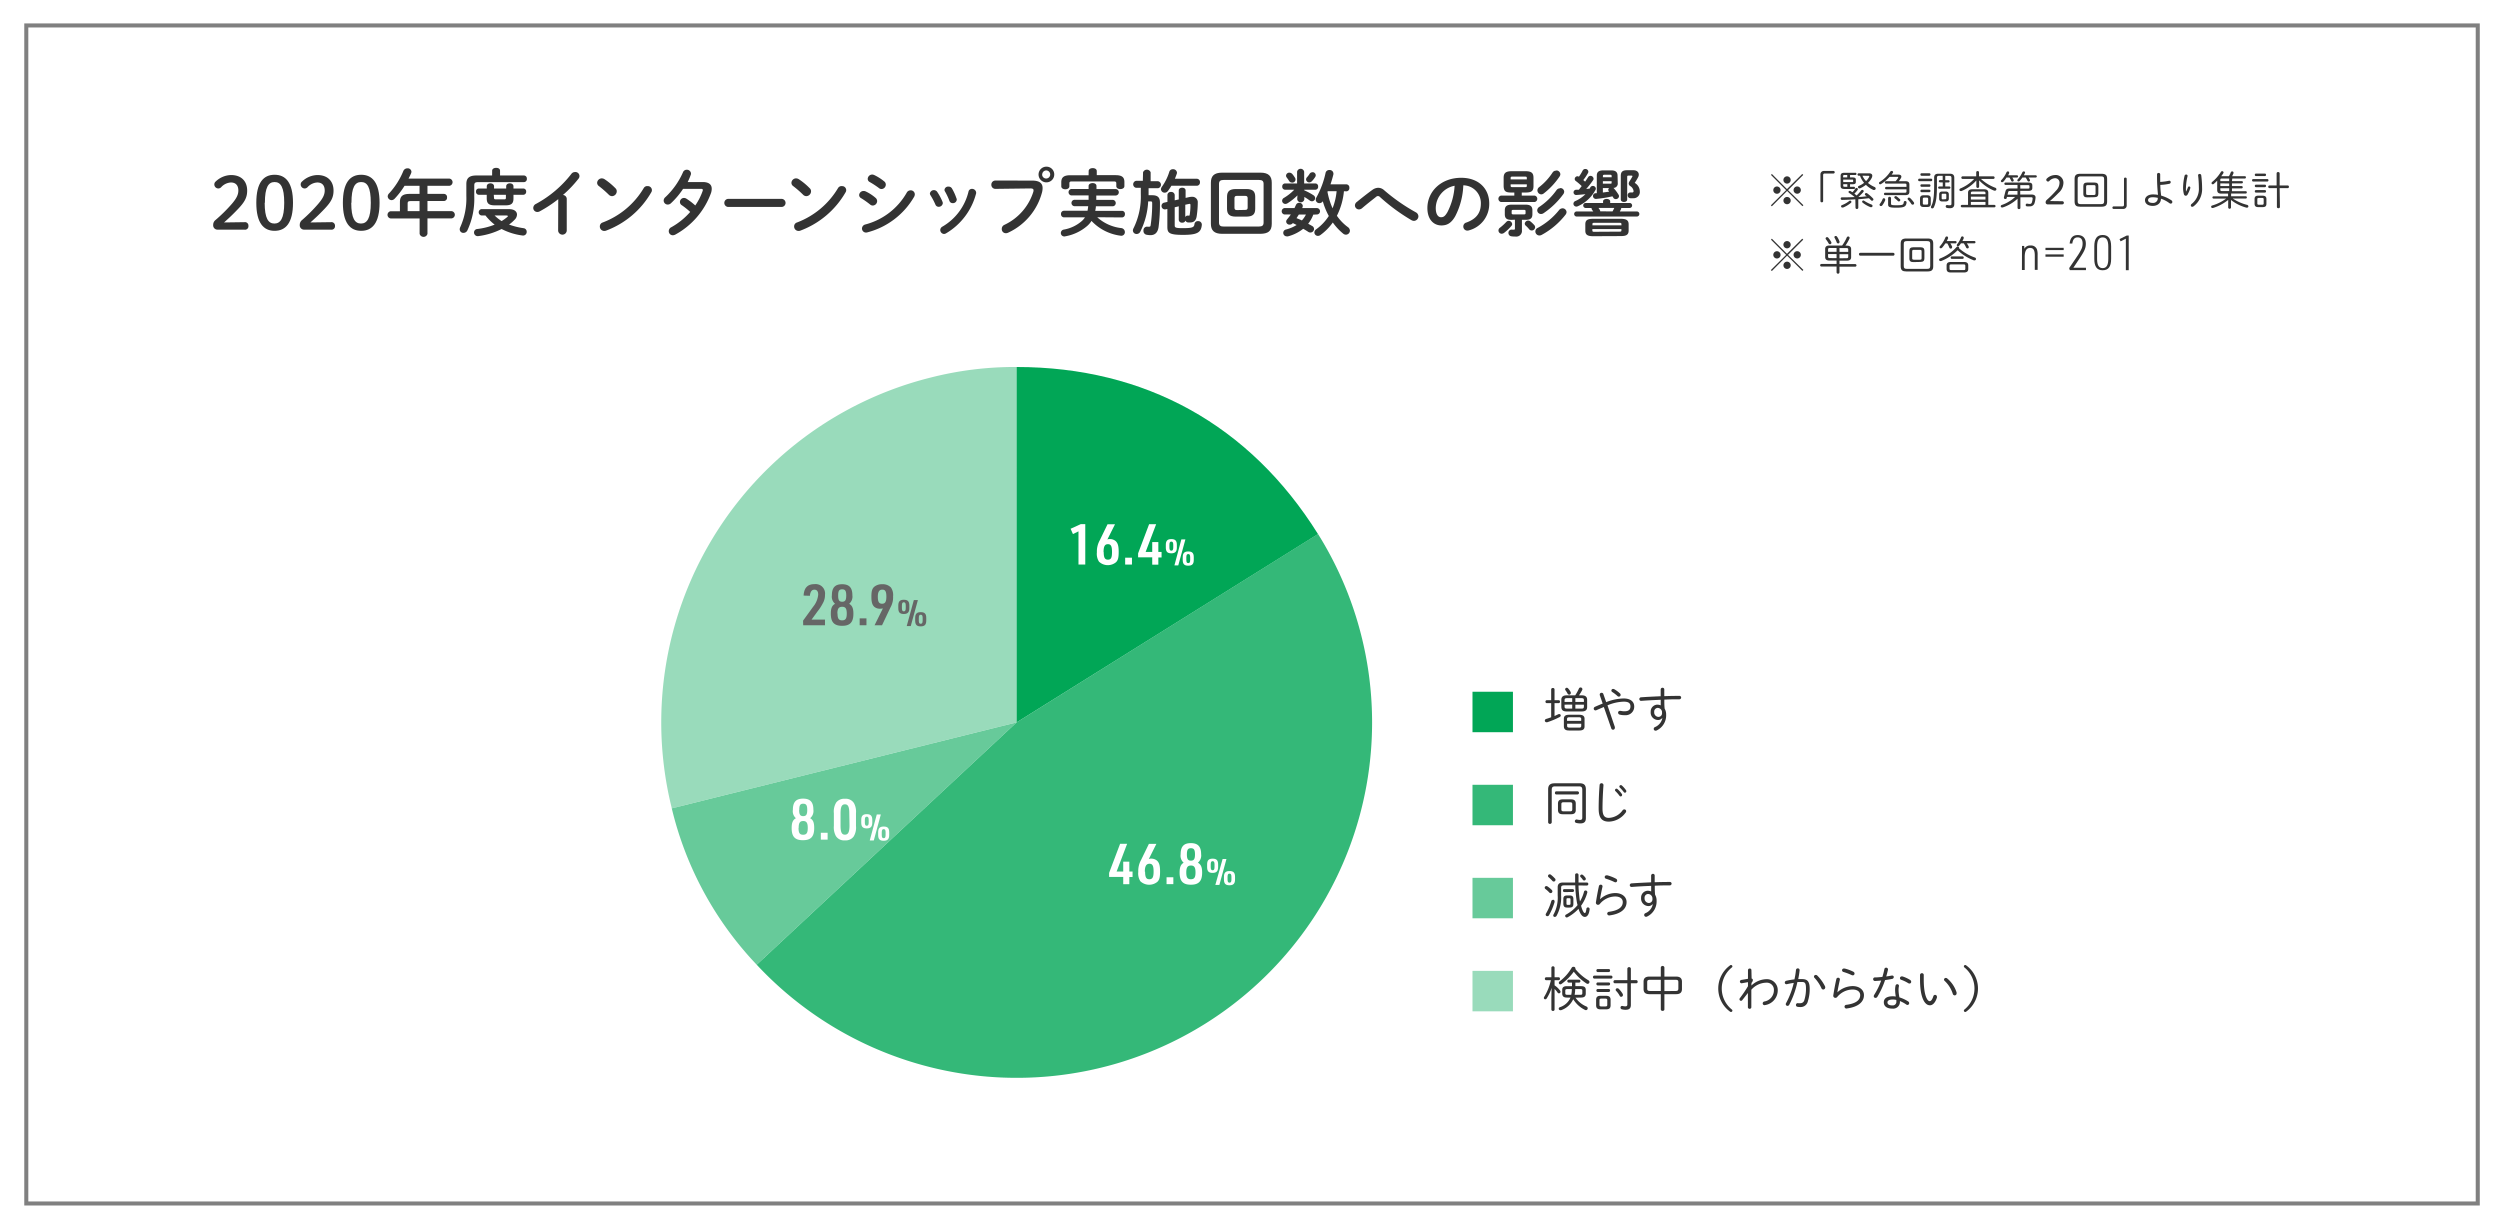 <svg id="レイヤー_1" data-name="レイヤー 1" xmlns="http://www.w3.org/2000/svg" width="618" height="304" viewBox="0 0 618 304">
  <defs>
    <style>
      .cls-1 {
        fill: #99dbbb;
      }

      .cls-2 {
        fill: #67ca9a;
      }

      .cls-3 {
        fill: #34b878;
      }

      .cls-4 {
        fill: #01a656;
      }

      .cls-5 {
        fill: #333;
      }

      .cls-6 {
        fill: none;
        stroke: gray;
        stroke-miterlimit: 10;
      }

      .cls-7 {
        fill: #666;
      }

      .cls-8 {
        fill: #fff;
      }
    </style>
  </defs>
  <title>newgraduates_predata_graph2</title>
  <g>
    <path class="cls-1" d="M251.31,178.57l-85.24,21.25a87.85,87.85,0,0,1,64-106.49,84.08,84.08,0,0,1,21.25-2.61Z"/>
    <path class="cls-2" d="M251.31,178.57l-64.25,59.91a84.54,84.54,0,0,1-21-38.66Z"/>
    <path class="cls-3" d="M251.31,178.57,325.81,132A87.85,87.85,0,0,1,187.06,238.48Z"/>
    <path class="cls-4" d="M251.31,178.57V90.72c31.78,0,57.66,14.35,74.5,41.3Z"/>
  </g>
  <g>
    <path class="cls-5" d="M60.41,54.92a.86.86,0,0,1,1,.94.84.84,0,0,1-1,.91H53.77a1.06,1.06,0,0,1-1.07-1.15,1.48,1.48,0,0,1,.56-1.22,38.28,38.28,0,0,0,4.05-4c1.12-1.31,1.61-2.25,1.61-3.29,0-1.35-.71-2-1.84-2a3.48,3.48,0,0,0-2.41,1.17,1,1,0,0,1-.69.31,1,1,0,0,1-1-1,.94.94,0,0,1,.36-.74,5.67,5.67,0,0,1,3.76-1.58c2.58,0,4,1.55,4,3.85,0,1.66-.58,2.77-2.2,4.48s-2.38,2.36-3.51,3.39Z"/>
    <path class="cls-5" d="M72.43,50.13c0,5-1.82,6.93-4.55,6.93s-4.52-1.94-4.52-6.93,1.78-6.93,4.52-6.93S72.43,45.14,72.43,50.13Zm-7,0c0,3.87.9,5.13,2.4,5.13s2.43-1.26,2.43-5.13S69.39,45,67.88,45,65.48,46.26,65.48,50.13Z"/>
    <path class="cls-5" d="M81.81,54.92a.87.87,0,0,1,1,.94.85.85,0,0,1-1,.91H75.17a1.06,1.06,0,0,1-1.07-1.15,1.51,1.51,0,0,1,.56-1.22,38.28,38.28,0,0,0,4-4c1.12-1.31,1.61-2.25,1.61-3.29,0-1.35-.71-2-1.84-2a3.48,3.48,0,0,0-2.41,1.17,1,1,0,0,1-.69.31,1,1,0,0,1-1-1,.94.94,0,0,1,.36-.74,5.67,5.67,0,0,1,3.76-1.58c2.58,0,4,1.55,4,3.85,0,1.66-.58,2.77-2.2,4.48s-2.38,2.36-3.51,3.39Z"/>
    <path class="cls-5" d="M93.83,50.13c0,5-1.82,6.93-4.55,6.93s-4.52-1.94-4.52-6.93,1.78-6.93,4.52-6.93S93.83,45.14,93.83,50.13Zm-7,0c0,3.87.9,5.13,2.4,5.13s2.43-1.26,2.43-5.13S90.79,45,89.28,45,86.88,46.26,86.88,50.13Z"/>
    <path class="cls-5" d="M103.71,45.93H100a19.45,19.45,0,0,1-2.45,3.19,1.1,1.1,0,0,1-.77.36,1,1,0,0,1-.94-.92,1.1,1.1,0,0,1,.36-.77,18.49,18.49,0,0,0,3.51-5.53,1.09,1.09,0,0,1,1-.65.91.91,0,0,1,1,.83,1.27,1.27,0,0,1-.09.4c-.18.43-.4.86-.63,1.31h10.12a.9.9,0,0,1,0,1.78h-5.44v2h4.09a.78.78,0,0,1,.75.86.81.81,0,0,1-.75.9h-4.09V52.2h6a.9.9,0,0,1,0,1.78h-6V57.8a1,1,0,0,1-1.94,0V54H96.56a.9.9,0,0,1,0-1.78h2.3V50c0-1.44.6-2.07,2.43-2.07h2.42Zm-2.18,3.78c-.62,0-.76.15-.76.6V52.2h2.94V49.71Z"/>
    <path class="cls-5" d="M121.66,42.21c0-.49.49-.72,1-.72s.95.23.95.72v1.17h5.93a.74.74,0,0,1,.7.81.75.75,0,0,1-.7.83H118.24c-.81,0-1,.21-1,.84v2.72a18.34,18.34,0,0,1-1.68,8.32,1.08,1.08,0,0,1-1,.67.89.89,0,0,1-.92-.89,1.24,1.24,0,0,1,.13-.52,17.24,17.24,0,0,0,1.51-7.72V45.5c0-1.44.68-2.12,2.47-2.12h3.9Zm4.2,9.49c1.3,0,1.94.61,1.94,1.35a1.84,1.84,0,0,1-.61,1.29,9.62,9.62,0,0,1-1.35,1.17,17.08,17.08,0,0,0,3.6.9.87.87,0,0,1,.76.88.9.9,0,0,1-1.1.92,15.47,15.47,0,0,1-5.1-1.6,17.7,17.7,0,0,1-5.72,1.75.91.91,0,0,1-1.1-.9.85.85,0,0,1,.81-.85,16.94,16.94,0,0,0,4.29-1.08A13.06,13.06,0,0,1,120,53.26h-1a.79.79,0,0,1,0-1.56Zm-7.53-3.55a.71.71,0,0,1-.66-.77.7.7,0,0,1,.66-.78h2v-.54c0-.5.45-.74.9-.74s.9.24.9.74v.54h3v-.54c0-.5.45-.74.9-.74s.9.24.9.74v.54h2.45a.71.71,0,0,1,.69.78.72.72,0,0,1-.69.77h-2.45v.9c0,1.28-.54,1.71-2,1.71h-2.61c-1.44,0-2-.43-2-1.71v-.9Zm3.78.65c0,.39.08.48.49.48h2c.41,0,.46-.09.46-.48v-.65h-3Zm.15,4.46A10,10,0,0,0,124,54.65a11.26,11.26,0,0,0,1.39-1c.1-.09.16-.16.16-.23s-.13-.15-.34-.15Z"/>
    <path class="cls-5" d="M138,49.23a31.43,31.43,0,0,1-4.55,3,1.22,1.22,0,0,1-.63.17,1,1,0,0,1-1-1,1.13,1.13,0,0,1,.68-1A27.71,27.71,0,0,0,141.23,43a1.11,1.11,0,0,1,.9-.47,1,1,0,0,1,.85,1.67,28.14,28.14,0,0,1-3.82,4,1,1,0,0,1,.94.94v7.9a1.07,1.07,0,0,1-2.13,0Z"/>
    <path class="cls-5" d="M152.13,46.53a1,1,0,0,1,.33.77,1.21,1.21,0,0,1-1.16,1.19,1.16,1.16,0,0,1-.81-.36A26.27,26.27,0,0,0,148.05,46a1,1,0,0,1-.44-.81,1.17,1.17,0,0,1,1.16-1.1,1.37,1.37,0,0,1,.72.24A16.32,16.32,0,0,1,152.13,46.53Zm7.93-.52a1,1,0,0,1,1.09,1,1,1,0,0,1-.18.57A21.59,21.59,0,0,1,149.85,57a1.16,1.16,0,0,1-.49.09A1.09,1.09,0,0,1,148.28,56a1,1,0,0,1,.7-1,20,20,0,0,0,10.16-8.52A1,1,0,0,1,160.06,46Z"/>
    <path class="cls-5" d="M173.69,45c1.49,0,2.25.58,2.25,1.66a3.43,3.43,0,0,1-.16,1A19.14,19.14,0,0,1,166.92,58a1.42,1.42,0,0,1-.6.16,1,1,0,0,1-1-1,1.08,1.08,0,0,1,.65-1,17.6,17.6,0,0,0,4.65-3.77,18.65,18.65,0,0,0-2.09-1.67.92.92,0,0,1-.45-.79,1,1,0,0,1,1-1,1.16,1.16,0,0,1,.63.2,16.48,16.48,0,0,1,2.16,1.66,14.88,14.88,0,0,0,1.82-3.57.85.85,0,0,0,.05-.25c0-.2-.14-.29-.49-.29l-4.39,0a19.35,19.35,0,0,1-3,3.56,1.16,1.16,0,0,1-.8.33,1,1,0,0,1-1-1,1.12,1.12,0,0,1,.43-.84,18.87,18.87,0,0,0,4.32-6.09,1,1,0,0,1,1-.68,1,1,0,0,1,1,.92.92.92,0,0,1-.09.43A15.36,15.36,0,0,1,170,45Z"/>
    <path class="cls-5" d="M193.19,49.16a1,1,0,0,1,1,1,1,1,0,0,1-1,1H180.05a1,1,0,0,1-1-1,1,1,0,0,1,1-1Z"/>
    <path class="cls-5" d="M200.16,46.53a1,1,0,0,1,.33.77,1.21,1.21,0,0,1-1.16,1.19,1.15,1.15,0,0,1-.81-.36A25.11,25.11,0,0,0,196.07,46a1,1,0,0,1-.43-.81,1.16,1.16,0,0,1,1.15-1.1,1.32,1.32,0,0,1,.72.24A16,16,0,0,1,200.16,46.53Zm7.92-.52a1,1,0,0,1,1.1,1,1,1,0,0,1-.18.57A21.59,21.59,0,0,1,197.88,57a1.19,1.19,0,0,1-.49.09A1.09,1.09,0,0,1,196.31,56a1,1,0,0,1,.7-1,20.07,20.07,0,0,0,10.16-8.52A1,1,0,0,1,208.08,46Z"/>
    <path class="cls-5" d="M216.45,48.92a1.06,1.06,0,0,1,.38.79,1.12,1.12,0,0,1-1.06,1.1,1,1,0,0,1-.67-.25A20.93,20.93,0,0,0,212.89,49a.9.9,0,0,1-.51-.79,1.09,1.09,0,0,1,1.1-1,1.23,1.23,0,0,1,.54.12A10.65,10.65,0,0,1,216.45,48.92Zm8.61-1.87a1,1,0,0,1,1.08,1,1.34,1.34,0,0,1-.16.58,18.82,18.82,0,0,1-11.53,8.8,1.29,1.29,0,0,1-.37.06,1,1,0,0,1-1-1,1.06,1.06,0,0,1,.83-1,16.61,16.61,0,0,0,10.2-7.8A1.09,1.09,0,0,1,225.06,47.05Zm-6.47-2.2a1,1,0,0,1,.38.8,1.1,1.1,0,0,1-1.06,1.08,1,1,0,0,1-.66-.26A21.82,21.82,0,0,0,215,45a.87.87,0,0,1-.5-.79,1.12,1.12,0,0,1,1.11-1.06,1.27,1.27,0,0,1,.54.14A11.87,11.87,0,0,1,218.59,44.85Z"/>
    <path class="cls-5" d="M233,49.91a1,1,0,0,1,.06.33,1,1,0,0,1-1,.88.85.85,0,0,1-.83-.56A17.28,17.28,0,0,0,230,48.24a.82.82,0,0,1-.13-.43,1,1,0,0,1,1.82-.36A13.6,13.6,0,0,1,233,49.91Zm7.3-3.22a1,1,0,0,1,1,.86,1.09,1.09,0,0,1,0,.24,16.14,16.14,0,0,1-7.45,9.9,1.14,1.14,0,0,1-.5.15,1,1,0,0,1-.92-1A1,1,0,0,1,233,56a13.68,13.68,0,0,0,6.43-8.7A.84.84,0,0,1,240.28,46.69Zm-3.84,2.36a.91.91,0,0,1,.05.31.94.94,0,0,1-1,.86.84.84,0,0,1-.82-.59,16.19,16.19,0,0,0-1.08-2.29.71.71,0,0,1-.13-.42.9.9,0,0,1,1-.79.94.94,0,0,1,.85.47A12.71,12.71,0,0,1,236.44,49.05Z"/>
    <path class="cls-5" d="M255.1,44.64c1.89,0,2.63.66,2.63,1.87a4.46,4.46,0,0,1-.13,1,15.26,15.26,0,0,1-8.37,10,1.26,1.26,0,0,1-.59.14,1,1,0,0,1-1-1.06,1.07,1.07,0,0,1,.63-1,13.48,13.48,0,0,0,7.17-8.18,1.72,1.72,0,0,0,.05-.36c0-.34-.23-.47-.75-.47l-8.68.11a1,1,0,0,1-1-1.06,1,1,0,0,1,1-1Zm5.51-1.51a1.94,1.94,0,1,1-1.93-1.93A1.91,1.91,0,0,1,260.61,43.13Zm-3,0a1,1,0,0,0,1,1,1,1,0,0,0,1-1,1,1,0,0,0-1-1A1,1,0,0,0,257.64,43.13Z"/>
    <path class="cls-5" d="M271.23,53.7a10.64,10.64,0,0,0,5.92,2.68,1,1,0,0,1,.92,1,.89.89,0,0,1-1.1.88,11.93,11.93,0,0,1-7.15-3.65,5.63,5.63,0,0,1-1.06,1.24,11.31,11.31,0,0,1-5.44,2.57.85.85,0,0,1-1.08-.82.86.86,0,0,1,.76-.85,9.16,9.16,0,0,0,4.46-2.14,4.38,4.38,0,0,0,.74-.88H263a.76.76,0,0,1-.72-.82.74.74,0,0,1,.72-.81h5.84c.07-.37.12-.75.16-1.13h-3.46a.8.8,0,0,1,0-1.58h3.56c0-.36,0-.73,0-1.08h-4.3a.81.81,0,0,1,0-1.59h4.3V46c0-.5.49-.74,1-.74s.95.24.95.74v.74h4.81a.8.8,0,0,1,0,1.59H271c0,.35,0,.72,0,1.08h4.14a.8.8,0,0,1,0,1.58h-4.24c0,.38-.09.76-.15,1.13h6.61a.73.73,0,0,1,.72.81.75.75,0,0,1-.72.82Zm-2.11-11.4c0-.51.49-.74,1-.74s1,.23,1,.74v1h4.63c1.64,0,2.2.54,2.2,1.7v1c0,.49-.49.74-1,.74s-1-.25-1-.74v-.68c0-.33-.15-.47-.58-.47H264.94c-.45,0-.59.14-.59.47v.73c0,.49-.49.74-1,.74s-1-.25-1-.74V45.05c0-1.15.58-1.73,2.21-1.73h4.54Z"/>
    <path class="cls-5" d="M282.56,42.6a1,1,0,0,1,1.88,0v2.2h1.83a.88.88,0,0,1,0,1.73h-2.34v1.73h.87c1.38,0,1.94.54,1.94,1.82a44.93,44.93,0,0,1-.34,6.05c-.22,1.47-1,2-2,2a4.63,4.63,0,0,1-.92-.09.93.93,0,0,1-.81-1,.88.88,0,0,1,1-1,3,3,0,0,0,.43,0c.2,0,.3-.09.34-.36a36.29,36.29,0,0,0,.38-5.47c0-.32-.09-.43-.42-.43h-.57a18.66,18.66,0,0,1-1.95,7.49,1,1,0,0,1-.91.57.89.89,0,0,1-.92-.86,1.2,1.2,0,0,1,.16-.56,17.71,17.71,0,0,0,1.8-8.39v-1.6h-1.17a.88.88,0,0,1,0-1.73h1.67Zm13.33,1.59a.79.79,0,0,1,.74.86.8.8,0,0,1-.74.87h-6.32c-.27.45-.54.86-.85,1.28a1,1,0,0,1-.81.43.9.9,0,0,1-.92-.85,1.09,1.09,0,0,1,.26-.65,12.82,12.82,0,0,0,1.81-3.69.89.89,0,0,1,.89-.61.94.94,0,0,1,1,.85.71.71,0,0,1-.05.27c-.13.39-.29.81-.47,1.24Zm-7.76,7.56a.84.84,0,0,1-1-.85.81.81,0,0,1,.67-.81l.79-.18V48.2a.79.79,0,0,1,.88-.75.84.84,0,0,1,.92.75v1.32l1-.22V47.09c0-.47.43-.69.85-.69s.84.22.84.69v1.83l.9-.2a3.14,3.14,0,0,1,.65-.07,1.34,1.34,0,0,1,1.46,1.44,23.44,23.44,0,0,1-.27,3.37c-.16,1.08-.74,1.53-1.57,1.53a5.28,5.28,0,0,1-.57,0,.75.75,0,0,1-.63-.46.78.78,0,0,1-.81.51.76.76,0,0,1-.85-.72V51l-1,.24v4.43c0,.55.09.73,2,.73,2.45,0,2.79-.23,2.88-1a.84.84,0,0,1,.9-.74.87.87,0,0,1,.92.94c-.18,1.91-1.17,2.46-4.65,2.46s-3.87-.5-3.87-2V51.66ZM293,53.68a.65.65,0,0,1,.71-.38,1.28,1.28,0,0,0,.26,0l.1-.06a15.22,15.22,0,0,0,.21-2.55c0-.26-.11-.35-.4-.27l-.88.19Z"/>
    <path class="cls-5" d="M302.12,57.8c-2,0-2.79-.86-2.79-2.5V45.18c0-1.64.75-2.5,2.79-2.5h9.47c2,0,2.79.86,2.79,2.5V55.3c0,1.92-1,2.46-2.79,2.5Zm9.05-1.8c.89,0,1.19-.29,1.19-1V45.48c0-.72-.3-1-1.19-1h-8.64c-.88,0-1.19.28-1.19,1V55c0,.83.43,1,1.19,1Zm-5.63-2.45c-1.6,0-2.22-.58-2.22-1.94V48.67c0-1.37.62-1.94,2.22-1.94h2.54c1.6,0,2.21.57,2.21,1.94v2.94c0,1.54-.79,1.9-2.21,1.94Zm2.25-1.66c.45,0,.63-.14.63-.57V49c0-.43-.18-.58-.63-.58h-2c-.45,0-.63.15-.63.58v2.36c0,.45.21.57.63.57Z"/>
    <path class="cls-5" d="M324.64,53.06a8,8,0,0,1-1.26,2.25c.34.19.67.37,1,.56a.84.84,0,0,1,.45.74.9.9,0,0,1-.9.87,1,1,0,0,1-.57-.19c-.38-.25-.78-.5-1.21-.73a10.38,10.38,0,0,1-3.76,1.87,1.67,1.67,0,0,1-.29,0,.87.87,0,0,1-.88-.87.84.84,0,0,1,.7-.83,9.55,9.55,0,0,0,2.61-1.11c-.31-.16-.63-.33-.94-.47a1,1,0,0,1-.79.38.82.82,0,0,1-.86-.74.88.88,0,0,1,.21-.54,13.36,13.36,0,0,0,.94-1.23h-1.58a.8.8,0,0,1,0-1.58H320c.12-.27.25-.54.38-.81a.8.8,0,0,1,.77-.49.85.85,0,0,1,.9.74,1.1,1.1,0,0,1-.05.29c0,.09-.08.18-.11.27h3.63a.79.79,0,0,1,0,1.58Zm-2.21-6a13.93,13.93,0,0,1,2.25,1.2.87.87,0,0,1,.43.71.8.8,0,0,1-.79.79,1,1,0,0,1-.56-.2,15.3,15.3,0,0,0-1.33-.88v.61a.89.89,0,0,1-1.75,0V49l.05-.7a14.08,14.08,0,0,1-2.46,1.95,1.11,1.11,0,0,1-.52.16.8.8,0,0,1-.81-.78.85.85,0,0,1,.48-.73,12.16,12.16,0,0,0,2.52-2h-2.3a.72.72,0,0,1-.67-.78.71.71,0,0,1,.67-.77h3v-2.9a.89.89,0,0,1,1.75,0v2.9h2.79a.69.69,0,0,1,.66.77.7.7,0,0,1-.66.78h-2.79Zm-4.52-3.64a.79.79,0,0,1,.83-.74,1,1,0,0,1,.72.34,7,7,0,0,1,.64.89.77.77,0,0,1-.73,1.22.84.84,0,0,1-.71-.41c-.16-.27-.34-.51-.55-.8A.75.75,0,0,1,317.91,43.45Zm3.17,9.61c-.2.31-.38.6-.58.9.45.17.88.36,1.33.56a6.37,6.37,0,0,0,1-1.46Zm3.36-10.47a.79.79,0,0,1,.81.73.8.8,0,0,1-.14.47,6.39,6.39,0,0,1-.83,1.05.9.9,0,0,1-.63.28.77.77,0,0,1-.79-.73.82.82,0,0,1,.23-.54,5.87,5.87,0,0,0,.67-.89A.79.79,0,0,1,324.44,42.59Zm7.78,4.71a17,17,0,0,1-1.74,6.07,11.73,11.73,0,0,0,2.7,2.79,1.15,1.15,0,0,1,.52.88,1,1,0,0,1-1,1,1.05,1.05,0,0,1-.67-.26A13.89,13.89,0,0,1,329.47,55a13.38,13.38,0,0,1-3.08,3.11,1,1,0,0,1-.6.2.87.87,0,0,1-.88-.85,1,1,0,0,1,.47-.79,12.23,12.23,0,0,0,3.1-3.28A16.76,16.76,0,0,1,327,49.75a1,1,0,0,1-.83.47.89.89,0,0,1-.92-.86,1.14,1.14,0,0,1,.16-.55,21.81,21.81,0,0,0,2.27-6.06.9.9,0,0,1,.94-.72.91.91,0,0,1,1,.83.93.93,0,0,1,0,.23c-.2.83-.45,1.66-.72,2.48h3.94a.77.77,0,0,1,.72.87.77.77,0,0,1-.72.86Zm-4,0a1.07,1.07,0,0,1-.07.15,18.11,18.11,0,0,0,1.26,4.07,15.32,15.32,0,0,0,1-4.22Z"/>
    <path class="cls-5" d="M339.25,46.94a2.55,2.55,0,0,1,1.46-.52,2.21,2.21,0,0,1,1.46.61,45.84,45.84,0,0,0,7.8,5.44,1.17,1.17,0,0,1,.66,1,1.14,1.14,0,0,1-1.1,1.13,1.35,1.35,0,0,1-.66-.2,46.41,46.41,0,0,1-7.71-5.67.78.78,0,0,0-.52-.27.76.76,0,0,0-.49.22c-.86.68-2.27,1.78-3.47,2.81a1.25,1.25,0,0,1-.74.28,1,1,0,0,1-1-1,1.1,1.1,0,0,1,.47-.85C336.77,48.81,338.15,47.73,339.25,46.94Z"/>
    <path class="cls-5" d="M352.85,51.43c0-4.11,3.4-7.48,8.36-7.48,4.39,0,6.93,2.76,6.93,6.34a6.75,6.75,0,0,1-5,6.65,1.22,1.22,0,0,1-.41.07,1,1,0,0,1-1-1,1,1,0,0,1,.76-1c2.55-.92,3.58-2.47,3.58-4.7a4.4,4.4,0,0,0-4.34-4.5,18.08,18.08,0,0,1-2,7.65c-1,1.75-2.06,2.27-3.44,2.27C354.38,55.71,352.85,54.23,352.85,51.43Zm2.07,0c0,1.65.65,2.27,1.3,2.27s1-.29,1.56-1.21a16.17,16.17,0,0,0,1.8-6.57A5.7,5.7,0,0,0,354.92,51.43Z"/>
    <path class="cls-5" d="M372.93,54.59a.88.88,0,0,1,.88.8.75.75,0,0,1-.22.5,12.22,12.22,0,0,1-1.76,1.66,1.06,1.06,0,0,1-.61.23.81.81,0,0,1-.8-.79.86.86,0,0,1,.4-.72,12.71,12.71,0,0,0,1.53-1.4A.8.8,0,0,1,372.93,54.59Zm.66-7c-1.29,0-1.87-.23-1.89-1.63v-2c0-1.15.49-1.64,2-1.64h3.38c1.55,0,2,.49,2,1.64v2c0,1.15-.35,1.63-1.9,1.63h-1v.76h3.18a.81.81,0,0,1,0,1.59h-8.3a.81.81,0,0,1,0-1.59h3.28v-.76Zm.07,6.76c-1.31,0-1.67-.47-1.67-1.41V52c0-.94.43-1.41,1.75-1.41h3.33c1.31,0,1.74.47,1.74,1.41v.93c0,.94-.36,1.41-1.67,1.41h-.92v2.55a1.41,1.41,0,0,1-1.58,1.59,6.94,6.94,0,0,1-1.05-.07.81.81,0,0,1-.7-.83.77.77,0,0,1,.88-.81,2.87,2.87,0,0,0,.47,0c.16,0,.25-.05.25-.25V54.31ZM377.43,44c0-.27-.09-.34-.43-.34h-3.14c-.34,0-.43.07-.43.34v.34h4ZM377,46.26c.34,0,.43-.07.43-.34v-.36h-4v.36c0,.3.16.34.43.34ZM376.71,53c.32,0,.41-.09.41-.31v-.5c0-.22-.09-.31-.41-.31H374.1c-.33,0-.42.09-.42.31v.5c0,.26.2.31.42.31Zm2.54,2.61a.85.85,0,0,1,.23.56.83.83,0,0,1-1.48.49,6.66,6.66,0,0,0-.83-.87.71.71,0,0,1-.25-.5.85.85,0,0,1,1.39-.56A7.73,7.73,0,0,1,379.25,55.62Zm7-4.12a1,1,0,0,1,1,.92,1.09,1.09,0,0,1-.25.66,18.85,18.85,0,0,1-5.91,5,1.21,1.21,0,0,1-.55.14,1,1,0,0,1-1-1,1,1,0,0,1,.61-.89A17.3,17.3,0,0,0,385.35,52,1.11,1.11,0,0,1,386.25,51.5Zm-.58-5a.94.94,0,0,1,1,.91,1.11,1.11,0,0,1-.22.6,19.65,19.65,0,0,1-4.88,4.7,1.1,1.1,0,0,1-.61.2A.93.93,0,0,1,380,52a1.05,1.05,0,0,1,.54-.87,16.58,16.58,0,0,0,4.21-4.1A1.09,1.09,0,0,1,385.67,46.55Zm-.95-4.36a1,1,0,0,1,1,.92,1.08,1.08,0,0,1-.18.56,18.08,18.08,0,0,1-3.93,4.21,1,1,0,0,1-.63.23,1,1,0,0,1-.93-1,1,1,0,0,1,.43-.79,14.91,14.91,0,0,0,3.35-3.66A1,1,0,0,1,384.72,42.19Z"/>
    <path class="cls-5" d="M389.71,48.2a.65.65,0,1,1,0-1.29l.58,0L391,46a15,15,0,0,0-1.44-1.24.64.64,0,0,1-.29-.52.7.7,0,0,1,.68-.67.75.75,0,0,1,.36.11,11.07,11.07,0,0,0,.92-1.51.74.74,0,0,1,.65-.4.72.72,0,0,1,.76.65.71.71,0,0,1-.09.36,12.75,12.75,0,0,1-1.16,1.73l.45.4c.26-.36.49-.72.72-1.08a.7.7,0,0,1,.62-.36.76.76,0,0,1,.75.7.65.65,0,0,1-.12.38,24.15,24.15,0,0,1-1.7,2.17l.85-.1c.05-.09.09-.17.15-.26a.73.73,0,0,1,1.38.26.72.72,0,0,1-.07.3A9.15,9.15,0,0,1,390,51a.94.94,0,0,1-.34.07.72.72,0,0,1-.71-.7.75.75,0,0,1,.51-.69A8.2,8.2,0,0,0,391.92,48C391.17,48.08,390.43,48.15,389.71,48.2Zm6.57,1.57c0-.4.45-.59.88-.59s.88.19.88.59v.41h4.72a.62.62,0,1,1,0,1.23h-2v.05a.56.56,0,0,1-.05.25c-.09.2-.2.38-.29.56h4.2a.63.63,0,0,1,0,1.26H389.76a.63.63,0,0,1,0-1.26h4.09c-.07-.11-.16-.23-.27-.38a.8.8,0,0,1-.15-.41v-.07h-1.36a.62.62,0,1,1,0-1.23h4.21Zm-2.47,8.62c-1.42,0-1.92-.41-1.92-1.36V55.46c0-1,.5-1.37,1.92-1.37h6.86c1.43,0,1.93.41,1.93,1.37V57c0,1.22-.88,1.35-1.93,1.36Zm7-3c0-.23-.08-.31-.45-.31H394.1c-.36,0-.45.08-.45.31v.31h7.18Zm-.45,1.87c.37,0,.45-.07.45-.3v-.33h-7.18V57c0,.28.22.3.45.3Zm-.45-12a1.07,1.07,0,0,1-1.08,1.19c.06,0,.09.09.13.12a11,11,0,0,1,1.14,1.55.73.73,0,0,1,.12.4.78.78,0,0,1-.81.7.69.69,0,0,1-.61-.36c-.06-.11-.13-.22-.2-.33a32.23,32.23,0,0,1-4,.64.72.72,0,0,1-.81-.72.68.68,0,0,1,.65-.69l.29,0V43.41c0-.84.43-1.29,1.6-1.29h2c1.08,0,1.53.47,1.53,1.29Zm-1.29,7c.16-.29.3-.56.43-.86h-3.91a5,5,0,0,1,.33.48.82.82,0,0,1,.11.36v0Zm-.22-8.73c0-.25-.07-.33-.41-.33h-1.33c-.35,0-.42.08-.42.33v.29h2.16ZM398,45.41c.34,0,.39,0,.39-.3V44.8h-2.16v.61Zm-1.77,2.18,1.55-.21a.51.51,0,0,0-.09-.13.51.51,0,0,1-.13-.33.59.59,0,0,1,.22-.43h-1.55Zm7.56-5.51c.85,0,1.32.49,1.32,1.08a1.4,1.4,0,0,1-.18.67,12.48,12.48,0,0,1-.83,1.38,2.45,2.45,0,0,1,1.26,2.08A1.54,1.54,0,0,1,403.7,49a5.47,5.47,0,0,1-.72,0,.7.7,0,0,1-.61-.72.65.65,0,0,1,.72-.7c.1,0,.27,0,.41,0s.32-.07.32-.34A1.67,1.67,0,0,0,403,46a.78.78,0,0,1-.38-.63,1.09,1.09,0,0,1,.21-.57c.24-.36.45-.72.65-1.08a.43.43,0,0,0,.06-.17c0-.1-.09-.14-.26-.14h-.68c-.29,0-.36.07-.36.32v5.6c0,.4-.4.6-.79.6s-.79-.2-.79-.6V43.47c0-.94.39-1.39,1.54-1.39Z"/>
  </g>
  <rect class="cls-6" x="6.5" y="6.29" width="606" height="291.21"/>
  <g>
    <path class="cls-7" d="M198.52,153.42,201,150a5.52,5.52,0,0,0,1.26-3c0-.82-.31-1.23-.95-1.23s-1,.5-1.11,1.51l-1.55-.05c.11-1.94,1-2.83,2.7-2.83a2.33,2.33,0,0,1,2.59,2.63,4.11,4.11,0,0,1-.56,2.14,11.62,11.62,0,0,1-1.31,2l-1.45,2h3.32v1.39h-5.39Z"/>
    <path class="cls-7" d="M205.64,147.18c0-1.91.78-2.76,2.53-2.76s2.54.85,2.54,2.74a2.33,2.33,0,0,1-.8,2.1c.76.44,1.05,1.11,1.05,2.44,0,2.12-.83,3-2.79,3s-2.79-.88-2.79-3c0-1.33.28-2,1.05-2.44A2.3,2.3,0,0,1,205.64,147.18Zm1.4,4.48c0,1.25.29,1.69,1.13,1.69s1.15-.44,1.15-1.68S209,150,208.2,150,207,150.4,207,151.66Zm.15-4.45c0,1.13.25,1.54,1,1.54s1-.41,1-1.54-.25-1.53-1-1.53S207.19,146.07,207.19,147.21Z"/>
    <path class="cls-7" d="M212.51,152.86h1.68v1.7h-1.68Z"/>
    <path class="cls-7" d="M218.25,150.4a4.39,4.39,0,0,1-.7.08,2.21,2.21,0,0,1-1.42-.47c-.51-.47-.72-1.17-.72-2.51s.18-1.95.65-2.4a2.93,2.93,0,0,1,2-.68,2.81,2.81,0,0,1,2.18.81,3.28,3.28,0,0,1,.53,2.19,5,5,0,0,1-.65,2.75l-2.08,4.39h-1.85ZM217,147.5c0,1.26.28,1.74,1.05,1.74s1.06-.49,1.06-1.78-.3-1.7-1-1.7S217,146.22,217,147.5Z"/>
    <path class="cls-7" d="M222.06,149.69c0-1,.39-1.43,1.36-1.43s1.37.4,1.37,1.43v.64c0,1-.39,1.45-1.37,1.45s-1.36-.41-1.36-1.45Zm1.84,0c0-.58-.14-.81-.48-.81s-.47.23-.47.81v.63c0,.58.14.81.47.81s.48-.23.48-.81Zm2-1.35h1l-1.76,6.42h-1Zm.33,4.42c0-1,.39-1.44,1.37-1.44s1.37.41,1.37,1.44v.64c0,1-.38,1.44-1.37,1.44s-1.37-.4-1.37-1.44Zm1.85,0c0-.57-.13-.8-.48-.8s-.47.23-.47.8v.64c0,.58.13.8.47.8s.48-.22.48-.8Z"/>
  </g>
  <g>
    <path class="cls-8" d="M196,200.18c0-1.91.78-2.76,2.53-2.76s2.54.85,2.54,2.74a2.31,2.31,0,0,1-.8,2.1c.76.44,1,1.11,1,2.44,0,2.12-.82,3-2.79,3s-2.78-.88-2.78-3c0-1.33.28-2,1.05-2.44A2.28,2.28,0,0,1,196,200.18Zm1.4,4.48c0,1.25.29,1.69,1.13,1.69s1.15-.44,1.15-1.68-.31-1.71-1.12-1.71S197.43,203.4,197.43,204.66Zm.15-4.45c0,1.13.26,1.54,1,1.54s1-.41,1-1.54-.25-1.53-1-1.53S197.58,199.07,197.58,200.21Z"/>
    <path class="cls-8" d="M202.91,205.86h1.68v1.7h-1.68Z"/>
    <path class="cls-8" d="M206.13,201a4.25,4.25,0,0,1,.58-2.62,2.46,2.46,0,0,1,2.15-.92,2.38,2.38,0,0,1,2.25,1.09,4.41,4.41,0,0,1,.49,2.45v3.18a4.2,4.2,0,0,1-.59,2.63,2.44,2.44,0,0,1-2.15.93,2.36,2.36,0,0,1-2.24-1.09,4.48,4.48,0,0,1-.49-2.47Zm3.82.16c0-1.7-.29-2.33-1.08-2.33s-1.09.62-1.09,2.33V204c0,1.71.29,2.33,1.09,2.33S210,205.7,210,204Z"/>
    <path class="cls-8" d="M212.9,202.69c0-1,.39-1.43,1.36-1.43s1.37.4,1.37,1.43v.64c0,1-.39,1.45-1.37,1.45s-1.36-.41-1.36-1.45Zm1.84,0c0-.58-.14-.81-.48-.81s-.47.23-.47.81v.63c0,.58.14.81.47.81s.48-.23.48-.81Zm2-1.35h1L216,207.77h-1Zm.34,4.42c0-1,.38-1.44,1.37-1.44s1.36.41,1.36,1.44v.64c0,1-.38,1.44-1.36,1.44s-1.37-.4-1.37-1.44Zm1.84,0c0-.57-.13-.8-.47-.8s-.48.23-.48.8v.64c0,.58.13.8.48.8s.47-.22.47-.8Z"/>
  </g>
  <g>
    <path class="cls-8" d="M266.6,131.35l-1.37.67-.58-1.31,2.53-1.15h1.1v10H266.6Z"/>
    <path class="cls-8" d="M273.84,133.33l.27-.08h.25a2.19,2.19,0,0,1,1.41.49c.56.51.77,1.23.77,2.7s-.18,2.06-.66,2.54a3.18,3.18,0,0,1-4.21-.14,3.57,3.57,0,0,1-.52-2.31,5.65,5.65,0,0,1,.73-3l1.9-3.93h1.85l-1.89,3.77Zm-1,3.15c0,1.37.28,1.87,1.05,1.87s1-.5,1-1.9-.26-1.93-1-1.93S272.8,135,272.8,136.48Z"/>
    <path class="cls-8" d="M278.14,137.86h1.68v1.7h-1.68Z"/>
    <path class="cls-8" d="M284.83,137.78h-3.49v-1l2.72-7.2h1.74l-2.6,6.86h1.63V134h1.51v2.44h.8v1.36h-.8v1.78h-1.51Z"/>
    <path class="cls-8" d="M288.19,134.69c0-1,.39-1.43,1.36-1.43s1.37.4,1.37,1.43v.64c0,1-.39,1.45-1.37,1.45s-1.36-.41-1.36-1.45Zm1.84,0c0-.58-.14-.81-.48-.81s-.47.23-.47.81v.63c0,.58.14.81.47.81s.48-.23.48-.81Zm2-1.35h1l-1.76,6.42h-.95Zm.34,4.42c0-1,.38-1.44,1.37-1.44s1.36.41,1.36,1.44v.64c0,1-.38,1.44-1.36,1.44s-1.37-.4-1.37-1.44Zm1.84,0c0-.57-.13-.8-.47-.8s-.48.23-.48.8v.64c0,.58.13.8.48.8s.47-.22.47-.8Z"/>
  </g>
  <g>
    <path class="cls-8" d="M277.66,216.78h-3.49v-1l2.72-7.2h1.74l-2.6,6.86h1.63V213h1.51v2.44h.8v1.36h-.8v1.78h-1.51Z"/>
    <path class="cls-8" d="M284.07,212.33l.26-.08h.25a2.22,2.22,0,0,1,1.42.49c.56.51.77,1.23.77,2.7s-.18,2.06-.66,2.54a3.19,3.19,0,0,1-4.22-.14,3.64,3.64,0,0,1-.51-2.31,5.64,5.64,0,0,1,.72-3l1.91-3.93h1.85L284,212.33Zm-1,3.15c0,1.37.28,1.87,1.05,1.87s1.05-.5,1.05-1.9-.27-1.93-1-1.93S283,214,283,215.48Z"/>
    <path class="cls-8" d="M288.37,216.86h1.68v1.7h-1.68Z"/>
    <path class="cls-8" d="M291.85,211.18c0-1.91.78-2.76,2.53-2.76s2.54.85,2.54,2.74a2.33,2.33,0,0,1-.8,2.1c.76.44,1.05,1.11,1.05,2.44,0,2.12-.83,3-2.79,3s-2.78-.88-2.78-3c0-1.33.28-2,1-2.44A2.28,2.28,0,0,1,291.85,211.18Zm1.4,4.48c0,1.25.29,1.69,1.13,1.69s1.15-.44,1.15-1.68-.31-1.71-1.12-1.71S293.25,214.4,293.25,215.66Zm.15-4.45c0,1.13.26,1.54,1,1.54s1-.41,1-1.54-.25-1.53-1-1.53S293.4,210.07,293.4,211.21Z"/>
    <path class="cls-8" d="M298.4,213.69c0-1,.38-1.43,1.36-1.43s1.36.4,1.36,1.43v.64c0,1-.38,1.45-1.36,1.45s-1.36-.41-1.36-1.45Zm1.83,0c0-.58-.13-.81-.47-.81s-.47.23-.47.81v.63c0,.58.13.81.47.81s.47-.23.47-.81Zm2-1.35h.95l-1.75,6.42h-1Zm.33,4.42c0-1,.39-1.44,1.37-1.44s1.37.41,1.37,1.44v.64c0,1-.39,1.44-1.37,1.44s-1.37-.4-1.37-1.44Zm1.85,0c0-.57-.14-.8-.48-.8s-.48.23-.48.8v.64c0,.58.14.8.48.8s.48-.22.48-.8Z"/>
  </g>
  <g>
    <path class="cls-5" d="M384.28,177l.92-.43a.47.47,0,0,1,.24-.06.37.37,0,0,1,.38.36.45.45,0,0,1-.27.38,19.68,19.68,0,0,1-3.08,1.29l-.17,0a.41.41,0,0,1-.42-.41.47.47,0,0,1,.37-.42c.36-.1.78-.25,1.2-.4v-3.49h-1.06a.35.35,0,0,1-.35-.38.34.34,0,0,1,.35-.35h1.06v-2.64a.38.38,0,0,1,.42-.38.37.37,0,0,1,.41.38v2.64h1a.33.33,0,0,1,.35.35.34.34,0,0,1-.35.38h-1Zm3-1.13c-.78,0-1.29-.23-1.32-1.1V173c0-.73.41-1.11,1.32-1.11h2.11a11.46,11.46,0,0,0,.92-1.68.43.43,0,0,1,.4-.27.44.44,0,0,1,.46.42.46.46,0,0,1-.06.23,9.77,9.77,0,0,1-.79,1.3h.71c.91,0,1.31.38,1.31,1.11v1.77c0,.73-.4,1.1-1.31,1.1Zm.59,4.71c-.74,0-1.26-.21-1.28-1v-1.89c0-.66.35-1,1.28-1h2.53c.94,0,1.3.37,1.3,1v1.89c0,.66-.36,1-1.3,1Zm-.42-8c-.57,0-.69.13-.69.53v.41h1.89v-.94Zm-.69,1.61v.45c0,.4.12.53.69.53h1.2v-1Zm1.48-3.15a.51.51,0,0,1,.07.26.42.42,0,0,1-.41.42.48.48,0,0,1-.41-.29,6.63,6.63,0,0,0-.49-.78.37.37,0,0,1-.1-.25.41.41,0,0,1,.74-.22A3.91,3.91,0,0,1,388.26,171.06Zm2.64,6.71c0-.3-.14-.45-.62-.45H388c-.48,0-.63.15-.63.45v.45h3.49Zm-.62,2.12c.32,0,.61,0,.62-.43v-.54h-3.49v.54c0,.29.15.43.63.43Zm-.83-6.35h2.11v-.41c0-.4-.12-.53-.69-.53h-1.42Zm0,1.65h1.42c.43,0,.68,0,.69-.53v-.45h-2.11Z"/>
    <path class="cls-5" d="M396.47,174.77c-.55.23-1.17.49-1.84.79a.48.48,0,0,1-.23.05.43.43,0,0,1-.43-.44.51.51,0,0,1,.34-.46c.68-.3,1.29-.56,1.87-.79l-.72-2.09a.52.52,0,0,1,0-.17.42.42,0,0,1,.45-.4.43.43,0,0,1,.44.31l.7,2a12.3,12.3,0,0,1,4.32-.91c1.69,0,2.61.79,2.61,2a2.11,2.11,0,0,1-2.34,2.13,4.26,4.26,0,0,1-1.22-.13.52.52,0,0,1-.43-.49.45.45,0,0,1,.47-.45l.18,0a3.41,3.41,0,0,0,.94.11c.94,0,1.47-.36,1.47-1.2s-.51-1.18-1.68-1.18a11.11,11.11,0,0,0-4,.91l1.82,5.35a.6.6,0,0,1,0,.22.45.45,0,0,1-.45.46.47.47,0,0,1-.44-.35Zm4.15-3a.44.44,0,0,1-.44.44.48.48,0,0,1-.32-.13,8.8,8.8,0,0,0-1.29-1,.45.45,0,0,1-.24-.38.42.42,0,0,1,.44-.4.53.53,0,0,1,.29.08,7.94,7.94,0,0,1,1.36,1A.53.53,0,0,1,400.62,171.75Z"/>
    <path class="cls-5" d="M410.86,177.53a1.22,1.22,0,0,1-1,.45,1.83,1.83,0,0,1-1.81-2,1.69,1.69,0,0,1,1.6-1.79,2.16,2.16,0,0,1,.88.18c0-.47,0-.93,0-1.38-1.71.06-3.43.16-4.77.26a.44.44,0,0,1-.52-.44.45.45,0,0,1,.46-.44c1.34-.1,3.08-.18,4.82-.26,0-.46,0-1,0-1.65a.44.44,0,0,1,.45-.45.42.42,0,0,1,.44.44v1.64c1.34-.05,2.63-.07,3.7-.07a.42.42,0,0,1,.47.4.45.45,0,0,1-.48.45c-1.06,0-2.34,0-3.68.08,0,.75,0,1.49.08,2.23a2.81,2.81,0,0,1,.37,1.47,4.12,4.12,0,0,1-2.35,3.92.52.52,0,0,1-.26.06.45.45,0,0,1-.46-.45.49.49,0,0,1,.35-.46,3.07,3.07,0,0,0,1.78-2.15ZM408.92,176a1.1,1.1,0,0,0,1.05,1.22.89.89,0,0,0,.88-1,1.1,1.1,0,0,0-1.09-1.23A.91.91,0,0,0,408.92,176Z"/>
  </g>
  <g>
    <path class="cls-5" d="M390.42,193.62c1.18,0,1.61.47,1.61,1.52v7.08c0,.84-.34,1.33-1.39,1.33a4.23,4.23,0,0,1-1.05-.14.43.43,0,0,1,.21-.83,3.57,3.57,0,0,0,.77.11c.38,0,.57-.16.57-.57v-6.83c0-.7-.2-.9-.89-.9h-5.78c-.68,0-.88.2-.88.9v8a.45.45,0,0,1-.89,0v-8.14c0-1,.43-1.52,1.61-1.52Zm-5.71,2.77a.34.34,0,0,1-.33-.38c0-.2.1-.39.33-.39H390a.39.39,0,0,1,0,.77Zm1.62,4.89c-.77,0-1.17-.24-1.2-1.06v-1.55c0-.71.33-1.07,1.2-1.07h2c.88,0,1.2.36,1.2,1.07v1.55c0,.7-.32,1.06-1.2,1.06Zm1.81-.72c.36,0,.52-.12.53-.49v-1.26c0-.35-.13-.49-.53-.49H386.5c-.4,0-.53.14-.53.49v1.26c0,.35.13.49.53.49Z"/>
    <path class="cls-5" d="M395.43,194a.48.48,0,0,1,.95.06c-.13,1.69-.24,4-.24,5.84,0,1.73.53,2.28,1.55,2.28a4.39,4.39,0,0,0,3.42-1.88.53.53,0,0,1,.42-.22.45.45,0,0,1,.46.43.61.61,0,0,1-.17.41,5.29,5.29,0,0,1-4.09,2.19c-1.71,0-2.54-.86-2.54-3.22C395.19,198,395.28,195.72,395.43,194Zm3.8,1.3a.36.36,0,0,1,.36-.34.35.35,0,0,1,.25.1,6.18,6.18,0,0,1,1.05,1.17.42.42,0,0,1,.1.28.37.37,0,0,1-.36.37.35.35,0,0,1-.3-.17,9,9,0,0,0-1-1.15A.35.35,0,0,1,399.23,195.28Zm1.08-.88a.35.35,0,0,1,.36-.34.41.41,0,0,1,.26.1,7,7,0,0,1,1,1.13.5.5,0,0,1,.1.27.37.37,0,0,1-.35.38.36.36,0,0,1-.28-.16,9.25,9.25,0,0,0-1-1.13A.33.33,0,0,1,400.31,194.4Z"/>
  </g>
  <rect class="cls-3" x="364" y="194" width="10" height="10"/>
  <rect class="cls-4" x="364" y="171" width="10" height="10"/>
  <g>
    <path class="cls-5" d="M383.6,220a.52.52,0,0,1,.15.36.43.43,0,0,1-.42.42.5.5,0,0,1-.37-.18,6.42,6.42,0,0,0-.91-.82.45.45,0,0,1-.2-.35.41.41,0,0,1,.42-.39.51.51,0,0,1,.28.09A7,7,0,0,1,383.6,220Zm.29,2.41a.4.4,0,0,1,.4.42,1.15,1.15,0,0,1,0,.16,15.14,15.14,0,0,1-1.36,3.23.49.49,0,0,1-.43.26.39.39,0,0,1-.41-.39.67.67,0,0,1,.1-.29,13,13,0,0,0,1.28-3A.45.45,0,0,1,383.89,222.44Zm.48-5.28a.59.59,0,0,1,.15.36.43.43,0,0,1-.43.43.45.45,0,0,1-.35-.18,9.65,9.65,0,0,0-.87-.85.41.41,0,0,1,.24-.76.45.45,0,0,1,.25.09A7.22,7.22,0,0,1,384.37,217.16Zm5.84,1.76c0,.67.06,1.35.12,2s.12,1.31.24,1.94a9.25,9.25,0,0,0,1-2.4.36.36,0,0,1,.37-.3.42.42,0,0,1,.44.52,10.1,10.1,0,0,1-1.54,3.25c.36,1.39.73,1.8.91,1.8s.28-.16.41-1a.39.39,0,0,1,.39-.39.42.42,0,0,1,.4.51c-.15,1.3-.62,1.84-1.18,1.84s-1.11-.57-1.56-2a10.38,10.38,0,0,1-2.7,2.08.42.42,0,0,1-.21.06.4.4,0,0,1-.39-.38.38.38,0,0,1,.22-.34,9.61,9.61,0,0,0,2.83-2.32c0-.16-.07-.32-.11-.48a27.52,27.52,0,0,1-.44-4.42h-2.72c-.6,0-.78.16-.78.57v1.92a9.42,9.42,0,0,1-1.13,5.05.52.52,0,0,1-.44.26.35.35,0,0,1-.38-.35.56.56,0,0,1,.1-.29,8.68,8.68,0,0,0,1-4.69v-2c0-.76.37-1.17,1.31-1.17h3c0-.6,0-1.24,0-1.91a.37.37,0,0,1,.41-.36.39.39,0,0,1,.43.37c0,.68,0,1.31,0,1.9h2.06a.35.35,0,0,1,.36.37.35.35,0,0,1-.36.37Zm-3.54,1.62c-.21,0-.3-.18-.3-.36s.09-.36.3-.36h2.08a.36.36,0,0,1,0,.72Zm.79,3.84c-.66,0-.95-.2-1-.89v-1.21c0-.57.2-.89.94-.89H388c.73,0,.94.32.94.89v1.21c0,.58-.21.89-.94.89Zm.43-.67c.22,0,.34-.06.34-.29v-1.07c0-.2-.08-.29-.34-.29h-.32c-.27,0-.34.09-.34.29v1.07c0,.21.07.29.34.29Zm4-6.74a.47.47,0,0,1,.12.31.4.4,0,0,1-.39.41.42.42,0,0,1-.37-.22,4,4,0,0,0-.52-.62.41.41,0,0,1-.12-.27.39.39,0,0,1,.4-.36.5.5,0,0,1,.3.12A3.63,3.63,0,0,1,391.93,217Z"/>
    <path class="cls-5" d="M395.54,222.29a5.63,5.63,0,0,1,3.74-1.53c1.65,0,2.81.92,2.81,2.23,0,1.75-1.5,2.94-4.21,3.3a.49.49,0,0,1-.58-.45.49.49,0,0,1,.47-.45c2.31-.31,3.38-1.15,3.38-2.39,0-.85-.7-1.39-1.87-1.39a5,5,0,0,0-3.82,1.87.59.59,0,0,1-.43.19.52.52,0,0,1-.52-.61c.19-1.25.46-2.72.74-4a.46.46,0,0,1,.46-.37.42.42,0,0,1,.42.53c-.24,1.05-.46,2.14-.61,3.09Zm3.9-5.09a.51.51,0,0,1,.32.46.43.43,0,0,1-.43.45A.93.93,0,0,1,399,218a13.87,13.87,0,0,0-1.94-.76.47.47,0,0,1-.38-.44.44.44,0,0,1,.48-.42l.18,0A10.27,10.27,0,0,1,399.44,217.2Z"/>
    <path class="cls-5" d="M408.49,223.53a1.24,1.24,0,0,1-1,.45,1.84,1.84,0,0,1-1.81-2,1.69,1.69,0,0,1,1.61-1.79,2.16,2.16,0,0,1,.88.18c0-.47,0-.93,0-1.38-1.72.06-3.43.16-4.77.26a.44.44,0,0,1-.52-.44.45.45,0,0,1,.46-.44c1.34-.1,3.08-.18,4.82-.26,0-.46,0-1,0-1.65a.44.44,0,0,1,.45-.45.42.42,0,0,1,.43.44v1.64c1.35-.05,2.64-.07,3.71-.07a.42.42,0,0,1,.47.4.45.45,0,0,1-.48.45c-1.06,0-2.34,0-3.68.08,0,.75,0,1.49.08,2.23a2.81,2.81,0,0,1,.37,1.47,4.14,4.14,0,0,1-2.35,3.92.54.54,0,0,1-.26.06.45.45,0,0,1-.46-.45.49.49,0,0,1,.35-.46,3,3,0,0,0,1.77-2.15ZM406.54,222a1.11,1.11,0,0,0,1.06,1.22.89.89,0,0,0,.88-1,1.11,1.11,0,0,0-1.1-1.23A.91.91,0,0,0,406.54,222Z"/>
  </g>
  <g>
    <path class="cls-5" d="M382.23,242.31a.34.34,0,0,1-.34-.37.34.34,0,0,1,.34-.36h1.27v-2.34a.37.37,0,0,1,.4-.37.36.36,0,0,1,.39.37v2.34h1a.33.33,0,0,1,.33.36.34.34,0,0,1-.33.37h-1v1.27a5.34,5.34,0,0,1,1.33,1.25.52.52,0,0,1,.14.34.39.39,0,0,1-.38.39.44.44,0,0,1-.36-.22,4.45,4.45,0,0,0-.73-.86v5.07a.36.36,0,0,1-.39.36.37.37,0,0,1-.4-.36v-2.88l.06-2.47a11.3,11.3,0,0,1-1.21,2.6.45.45,0,0,1-.37.23.34.34,0,0,1-.34-.35.5.5,0,0,1,.1-.28,13.4,13.4,0,0,0,1.64-4.09Zm7.24,4.32a6.15,6.15,0,0,0,2.7,2.18.47.47,0,0,1,.31.44.45.45,0,0,1-.44.46.59.59,0,0,1-.27-.08A7,7,0,0,1,388.9,247a5.08,5.08,0,0,1-3,2.72l-.19,0a.37.37,0,0,1-.39-.37.4.4,0,0,1,.31-.38,4.28,4.28,0,0,0,2.6-2.37h-.86c-.72,0-1.17-.21-1.19-1v-.88c0-.67.36-.94,1.19-.94h1.23v-.88h-.85a.37.37,0,0,1,0-.73h2.62a.37.37,0,0,1,0,.73h-.94v.88h1.38c.84,0,1.19.27,1.19.94v.88c0,.68-.35,1-1.19,1Zm-3.47-3.4a.5.5,0,0,1-.28.1.37.37,0,0,1-.38-.38.46.46,0,0,1,.2-.36,11.3,11.3,0,0,0,3-3.39A.45.45,0,0,1,389,239a.41.41,0,0,1,.44.38.35.35,0,0,1,0,.17,12,12,0,0,0,3.22,2.78.47.47,0,0,1,.26.41.47.47,0,0,1-.45.47.54.54,0,0,1-.28-.09,12.5,12.5,0,0,1-3.15-2.92A13.35,13.35,0,0,1,386,243.23Zm1.5,1.27c-.44,0-.56.1-.56.38v.66c0,.28.12.38.56.38h.91a6.78,6.78,0,0,0,.15-1.42Zm1.89,0a9.62,9.62,0,0,1-.14,1.42h1.35c.3,0,.54,0,.55-.38v-.66c0-.28-.1-.38-.55-.38Z"/>
    <path class="cls-5" d="M394.13,241.91a.35.35,0,0,1-.35-.37.35.35,0,0,1,.35-.37h4.12a.34.34,0,0,1,.35.37.35.35,0,0,1-.35.37Zm1.56,7.6c-.73,0-1.12-.23-1.13-1v-1.35c0-.69.32-1,1.13-1H397c.83,0,1.14.33,1.14,1v1.35c0,.69-.31,1-1.12,1Zm-.72-9.22a.34.34,0,0,1-.34-.37.34.34,0,0,1,.34-.37h2.7a.33.33,0,0,1,.34.37.34.34,0,0,1-.34.37Zm0,3.31a.34.34,0,0,1-.34-.37.34.34,0,0,1,.34-.37h2.7a.33.33,0,0,1,.34.37.34.34,0,0,1-.34.37Zm0,1.62a.34.34,0,0,1-.34-.37.34.34,0,0,1,.34-.37h2.7a.33.33,0,0,1,.34.37.34.34,0,0,1-.34.37Zm1.88,3.57c.3,0,.47-.08.47-.4v-1.11c0-.3-.11-.42-.47-.42h-1c-.36,0-.46.12-.46.42v1.11c0,.29.1.4.46.4Zm2.35-5.72a.36.36,0,0,1-.35-.39.36.36,0,0,1,.35-.39h3.08v-2.85a.44.44,0,0,1,.87,0v2.85h1.33a.36.36,0,0,1,.35.39.35.35,0,0,1-.35.39h-1.33v5.34c0,.9-.46,1.21-1.33,1.21a3.49,3.49,0,0,1-.86-.11.44.44,0,0,1-.37-.43.4.4,0,0,1,.52-.4,2.77,2.77,0,0,0,.69.09c.3,0,.48-.12.48-.47v-5.23Zm1.92,2.6a.64.64,0,0,1,.07.28.45.45,0,0,1-.44.46.38.38,0,0,1-.35-.22,5.39,5.39,0,0,0-.87-1.22.42.42,0,0,1-.14-.3.4.4,0,0,1,.42-.37.58.58,0,0,1,.35.14A6.19,6.19,0,0,1,401.12,245.67Z"/>
    <path class="cls-5" d="M407.75,245.76c-.88,0-1.44-.29-1.46-1.26v-1.83c0-.84.44-1.26,1.46-1.26h2.8v-2.25a.45.45,0,0,1,.89,0v2.25h2.87c1,0,1.47.42,1.47,1.26v1.83c0,.84-.45,1.26-1.47,1.26h-2.87v3.75c0,.26-.22.38-.45.38a.4.4,0,0,1-.44-.38v-3.75Zm2.8-.79V242.2H408c-.67,0-.81.14-.81.6v1.57c0,.46.14.6.81.6Zm3.52,0c.5,0,.81,0,.82-.6V242.8c0-.46-.14-.6-.82-.6h-2.63V245Z"/>
    <path class="cls-5" d="M427.66,238.65a.36.36,0,0,1,.26-.1.35.35,0,0,1,.33.33.32.32,0,0,1-.12.26,6.67,6.67,0,0,0,0,10.43.34.34,0,0,1,.12.27.34.34,0,0,1-.33.32.36.36,0,0,1-.26-.09,7.06,7.06,0,0,1,0-11.42Z"/>
    <path class="cls-5" d="M432.94,243.63a5.58,5.58,0,0,1,3.74-1.58,2.69,2.69,0,0,1,2.78,2.67,3.7,3.7,0,0,1-3.15,3.74.44.44,0,0,1-.57-.43.49.49,0,0,1,.4-.46,2.82,2.82,0,0,0,2.37-2.84,1.74,1.74,0,0,0-1.83-1.81,5,5,0,0,0-3.75,1.75v4.22a.43.43,0,1,1-.85,0l0-3.42-1.38,1.75a.39.39,0,0,1-.34.18A.37.37,0,0,1,430,247a.41.41,0,0,1,.1-.26,29.92,29.92,0,0,0,2-2.95l0-1-1.52.27a.41.41,0,0,1-.12-.82l1.64-.28,0-2.13a.41.41,0,0,1,.43-.41.39.39,0,0,1,.42.41L433,241.9a.37.37,0,0,1,.31.37,1.09,1.09,0,0,1-.33.68Z"/>
    <path class="cls-5" d="M442.31,248.36a.48.48,0,0,1-.44.29.42.42,0,0,1-.43-.41.49.49,0,0,1,.08-.27,20.5,20.5,0,0,0,1.9-5c-.59.09-1.19.2-1.71.32l-.13,0a.38.38,0,0,1-.38-.4.47.47,0,0,1,.39-.45,17.67,17.67,0,0,1,2-.34,19.68,19.68,0,0,0,.37-2.28.45.45,0,0,1,.46-.44.44.44,0,0,1,.44.52,20.46,20.46,0,0,1-.34,2.13c.34,0,.64,0,.92,0,1.36,0,1.92.59,1.92,2.46a9.79,9.79,0,0,1-.45,3,1.81,1.81,0,0,1-1.88,1.45,3.31,3.31,0,0,1-.7-.06.43.43,0,0,1-.37-.44.43.43,0,0,1,.53-.45,2.18,2.18,0,0,0,.5,0,1,1,0,0,0,1.05-.79,9.4,9.4,0,0,0,.4-2.8c0-1.41-.26-1.65-1-1.65-.35,0-.72,0-1.12,0A22,22,0,0,1,442.31,248.36Zm8.83-4.55a.55.55,0,0,1,.06.27.52.52,0,0,1-.5.53.49.49,0,0,1-.44-.32,9.55,9.55,0,0,0-1.71-2.56.45.45,0,0,1-.14-.31.44.44,0,0,1,.45-.42.55.55,0,0,1,.37.16A10.06,10.06,0,0,1,451.14,243.81Z"/>
    <path class="cls-5" d="M454.22,245.29a5.63,5.63,0,0,1,3.74-1.53c1.65,0,2.81.92,2.81,2.23,0,1.75-1.5,2.94-4.21,3.3a.46.46,0,1,1-.11-.9c2.31-.31,3.39-1.15,3.39-2.39,0-.85-.71-1.39-1.88-1.39a5,5,0,0,0-3.82,1.87.59.59,0,0,1-.43.19.52.52,0,0,1-.52-.61c.19-1.25.46-2.72.75-4a.44.44,0,0,1,.45-.37.42.42,0,0,1,.42.53c-.24,1.05-.46,2.14-.61,3.09Zm3.9-5.09a.51.51,0,0,1,.32.46.43.43,0,0,1-.43.45.82.82,0,0,1-.28-.07,14,14,0,0,0-2-.76.47.47,0,0,1-.38-.44.44.44,0,0,1,.48-.42l.18,0A10.05,10.05,0,0,1,458.12,240.2Z"/>
    <path class="cls-5" d="M465.82,239.57a.42.42,0,0,1,.43-.36.44.44,0,0,1,.45.55q-.18.8-.42,1.62c.44-.06.88-.13,1.29-.21s.57.14.57.37a.48.48,0,0,1-.44.45c-.55.11-1.12.21-1.71.29a20.66,20.66,0,0,1-1.9,4.12.54.54,0,0,1-.46.28.42.42,0,0,1-.44-.42.71.71,0,0,1,.11-.33,17.63,17.63,0,0,0,1.73-3.54c-.52.05-1,.08-1.5.11a.45.45,0,0,1-.49-.45.42.42,0,0,1,.44-.43c.55,0,1.19-.06,1.85-.13C465.52,240.86,465.69,240.22,465.82,239.57Zm2.65,5.21a4.89,4.89,0,0,1,.11-1.13.42.42,0,0,1,.42-.35.4.4,0,0,1,.42.46,4.85,4.85,0,0,0-.1,1,9.62,9.62,0,0,0,.22,1.79,8.89,8.89,0,0,1,2.15,1,.51.51,0,0,1,.26.43.44.44,0,0,1-.42.45.5.5,0,0,1-.28-.1,8.29,8.29,0,0,0-1.59-.87v.12a1.67,1.67,0,0,1-1.87,1.75c-1.42,0-2.11-.64-2.11-1.56s.69-1.49,2.23-1.49a4.68,4.68,0,0,1,.73.06A9.78,9.78,0,0,1,468.47,244.78Zm.31,2.74c0-.12,0-.22,0-.33a3.73,3.73,0,0,0-.84-.11c-1,0-1.36.31-1.36.71s.3.75,1.23.75A.9.9,0,0,0,468.78,247.52Zm3.37-5.3a.58.58,0,0,1,.3.48.42.42,0,0,1-.42.43.57.57,0,0,1-.31-.09,9,9,0,0,0-1.75-.84.4.4,0,0,1-.3-.4.43.43,0,0,1,.44-.43l.18,0A8.49,8.49,0,0,1,472.15,242.22Z"/>
    <path class="cls-5" d="M475.07,240.57a.45.45,0,0,1,.48.51c0,.35,0,.63,0,1.06,0,4,.91,5.35,1.46,5.35.31,0,.63-.33.9-1.19a.46.46,0,0,1,.44-.37.46.46,0,0,1,.46.47.51.51,0,0,1,0,.2c-.44,1.37-1.11,1.91-1.73,1.91-1.34,0-2.45-2-2.45-6.34,0-.54,0-.88,0-1.18A.47.47,0,0,1,475.07,240.57Zm8.6,4.77a.49.49,0,0,1,0,.2.48.48,0,0,1-.47.52.51.51,0,0,1-.47-.37,7.36,7.36,0,0,0-2-3.2.46.46,0,0,1-.17-.34.44.44,0,0,1,.46-.41.6.6,0,0,1,.34.14A7.39,7.39,0,0,1,483.67,245.34Z"/>
    <path class="cls-5" d="M486.05,250.07a.36.36,0,0,1-.26.09.33.33,0,0,1-.32-.32.32.32,0,0,1,.12-.27,6.69,6.69,0,0,0,0-10.43.3.3,0,0,1-.12-.26.34.34,0,0,1,.32-.33.36.36,0,0,1,.26.1,7.06,7.06,0,0,1,0,11.42Z"/>
  </g>
  <rect class="cls-1" x="364" y="240" width="10" height="10"/>
  <rect class="cls-2" x="364" y="217" width="10" height="10"/>
  <g>
    <path class="cls-5" d="M445.8,50.73l-.24.24-3.79-3.77L438,51l-.24-.24L441.54,47l-3.75-3.75L438,43l3.74,3.75L445.52,43l.24.24L442,47ZM440.16,47a.9.9,0,1,1-.9-.9A.91.91,0,0,1,440.16,47Zm2.5-2.51a.9.9,0,1,1-.9-.9A.91.91,0,0,1,442.66,44.45Zm0,5a.9.9,0,1,1-1.79,0,.9.9,0,0,1,1.79,0Zm2.51-2.5a.9.9,0,1,1-.9-.9A.91.91,0,0,1,445.17,47Z"/>
    <path class="cls-5" d="M453.28,42.26a.32.32,0,0,1,0,.63h-2.23a.35.35,0,0,0-.37.37v6.46a.3.3,0,0,1-.33.29.31.31,0,0,1-.34-.29V43.13a.83.83,0,0,1,.87-.87Z"/>
    <path class="cls-5" d="M458.23,46.17a.28.28,0,1,1,0,.55H456c-.77,0-1-.24-1-.77V43.49c0-.54.22-.78,1-.78h2.59a.28.28,0,1,1,0,.55h-1.26v.6h.6c.65,0,.83.19.83.56V45c0,.36-.18.55-.83.55h-.6v.63Zm.41,3.1c-1.15.08-2.27.13-3.27.15a.33.33,0,0,1-.35-.34.3.3,0,0,1,.34-.3c.95,0,2,0,3.11-.07a11.67,11.67,0,0,0-1.35-1,.32.32,0,0,1-.17-.26.29.29,0,0,1,.31-.26.39.39,0,0,1,.22.06l.44.27a5.19,5.19,0,0,0,.72-.89.35.35,0,0,1,.3-.17.32.32,0,0,1,.33.3.4.4,0,0,1-.09.23,7,7,0,0,1-.78.89c.19.14.37.29.55.45a10.62,10.62,0,0,0,1.14-1.26.33.33,0,0,1,.28-.13.34.34,0,0,1,.34.32.37.37,0,0,1-.11.23,11.42,11.42,0,0,1-1.21,1.2c.69,0,1.38-.09,2.07-.17l-.38-.27A.28.28,0,0,1,461,48a.32.32,0,0,1,.33-.28.41.41,0,0,1,.23.07A9.49,9.49,0,0,1,463,49.05a.4.4,0,0,1,.11.25.34.34,0,0,1-.34.33.35.35,0,0,1-.27-.14A6.17,6.17,0,0,0,462,49c-.88.1-1.75.19-2.63.26v2.12a.35.35,0,0,1-.69,0Zm-1.31.32a.33.33,0,0,1,.34.31.33.33,0,0,1-.14.26,7.48,7.48,0,0,1-1.93,1.15l-.15,0a.31.31,0,0,1-.1-.61,6.84,6.84,0,0,0,1.76-1A.41.41,0,0,1,457.33,49.59Zm-.69-5.73v-.6h-.58c-.35,0-.44.06-.44.27v.33Zm-1,1.15h2.13c.29,0,.33,0,.33-.18v-.25c0-.14,0-.19-.33-.19h-2.13Zm0,.89c0,.21.09.27.44.27h.58v-.63h-1Zm3.84-2.46a.3.3,0,1,1,0-.6H462c.56,0,.83.24.83.61a1.27,1.27,0,0,1-.14.52,4.37,4.37,0,0,1-.94,1.25,7,7,0,0,0,1.63,1,.43.43,0,0,1,.29.38.36.36,0,0,1-.36.36.54.54,0,0,1-.21,0,6.3,6.3,0,0,1-1.85-1.27,6.5,6.5,0,0,1-1.47.88l-.16,0a.33.33,0,0,1-.33-.32.35.35,0,0,1,.25-.31,5.06,5.06,0,0,0,1.26-.75,5.52,5.52,0,0,1-1-1.74Zm3.16,7.12a.36.36,0,0,1,.25.33.32.32,0,0,1-.32.33l-.16,0a7.5,7.5,0,0,1-1.95-1.11.33.33,0,0,1-.14-.26.3.3,0,0,1,.3-.29.38.38,0,0,1,.24.1A10,10,0,0,0,462.62,50.56Zm-2.24-7.12a4.39,4.39,0,0,0,.89,1.32,3.87,3.87,0,0,0,.75-1,.49.49,0,0,0,.05-.18c0-.08-.06-.12-.22-.12Z"/>
    <path class="cls-5" d="M471,44.79c.68,0,1,.25,1,.81v1.83c0,.56-.31.81-1,.81h-5a.28.28,0,0,1-.28-.3.28.28,0,0,1,.28-.3h4.83c.36,0,.45-.06.45-.34v-.5h-5a.3.3,0,0,1,0-.6h5v-.47c0-.28-.09-.34-.45-.34h-4.59a.3.3,0,0,1,0-.6h2.36a6.52,6.52,0,0,0,.63-.86.27.27,0,0,0,0-.13c0-.06-.07-.08-.2-.08h-1.93A9.55,9.55,0,0,1,465,45.49a.38.38,0,0,1-.22.07.29.29,0,0,1-.29-.3.31.31,0,0,1,.17-.28,8.54,8.54,0,0,0,2.63-2.55.38.38,0,0,1,.33-.18.34.34,0,0,1,.36.29.42.42,0,0,1-.08.22c-.09.13-.19.27-.3.4h1.65c.51,0,.77.2.77.5a.78.78,0,0,1-.13.4,4.62,4.62,0,0,1-.52.73ZM465.68,49a.33.33,0,0,1,.34.32.42.42,0,0,1,0,.18,5.53,5.53,0,0,1-.72,1.27.43.43,0,0,1-.33.17.34.34,0,0,1-.35-.32.43.43,0,0,1,.12-.27,4.56,4.56,0,0,0,.64-1.13A.36.36,0,0,1,465.68,49Zm1.06,0a.36.36,0,0,1,.72,0v1.34c0,.32.11.4,1.33.4,1.56,0,1.75-.12,1.82-.75a.33.33,0,0,1,.34-.3.34.34,0,0,1,.35.39c-.11,1-.58,1.26-2.51,1.26-1.76,0-2.05-.18-2.05-.82Zm2.87.17a.38.38,0,0,1,.14.28.35.35,0,0,1-.62.22,5.36,5.36,0,0,0-.71-.63.33.33,0,0,1-.15-.25.33.33,0,0,1,.34-.3.4.4,0,0,1,.23.06A7.21,7.21,0,0,1,469.61,49.21Zm3.47.8a.54.54,0,0,1,.09.27.36.36,0,0,1-.36.36.43.43,0,0,1-.35-.22,6.21,6.21,0,0,0-.79-1,.31.31,0,0,1-.11-.23.31.31,0,0,1,.33-.3.47.47,0,0,1,.31.13A6.08,6.08,0,0,1,473.08,50Z"/>
    <path class="cls-5" d="M474.45,44.79a.28.28,0,0,1-.28-.31.28.28,0,0,1,.28-.31h2.91a.29.29,0,0,1,.29.31.29.29,0,0,1-.29.31Zm1.09,6.38c-.58,0-.9-.2-.91-.83V49.09c0-.55.26-.82.91-.82h.85c.67,0,.9.27.9.82v1.25c0,.56-.23.83-.91.83ZM475,43.45a.28.28,0,0,1-.27-.31.27.27,0,0,1,.27-.31h1.92a.29.29,0,0,1,.29.31.29.29,0,0,1-.29.31Zm0,2.73a.28.28,0,0,1-.27-.31.27.27,0,0,1,.27-.31h1.92a.29.29,0,0,1,.29.31.29.29,0,0,1-.29.31Zm0,1.33a.28.28,0,0,1-.27-.31.27.27,0,0,1,.27-.31h1.92a.29.29,0,0,1,.29.31.29.29,0,0,1-.29.31Zm1.3,3.07c.24,0,.33-.09.34-.33V49.18c0-.22-.09-.33-.34-.33h-.63c-.26,0-.35.11-.35.33v1.07c0,.22.09.33.35.33Zm3.26-5.5a.28.28,0,0,1,0-.56h.67V43.46h-.88c-.41,0-.54.15-.54.52v2c0,2.84-.25,4.19-.76,5.26a.43.43,0,0,1-.39.28.32.32,0,0,1-.33-.32.39.39,0,0,1,.05-.2c.53-1,.74-2.34.74-5.06v-2c0-.68.29-1,1.1-1H482c.77,0,1.1.34,1.1,1v6.53c0,.66-.35,1-1.06,1a3,3,0,0,1-.76-.08.36.36,0,0,1-.3-.36.34.34,0,0,1,.43-.34,2.47,2.47,0,0,0,.56.06c.27,0,.43-.08.43-.36V44c0-.37-.13-.52-.53-.52h-1v1.06h.79a.28.28,0,0,1,0,.56h-.79v1h1a.28.28,0,0,1,0,.56h-2.48a.28.28,0,0,1,0-.56h.86v-1Zm.63,4.73c-.53,0-.82-.18-.83-.73v-1c0-.48.23-.74.83-.74h.73c.6,0,.83.26.83.74v1c0,.47-.23.73-.83.73Zm.66-.56c.19,0,.28-.08.28-.28v-.8c0-.19-.08-.28-.28-.28h-.59c-.2,0-.28.09-.28.28V49c0,.2.08.28.28.28Z"/>
    <path class="cls-5" d="M489.69,44.23a10.71,10.71,0,0,0,3.54,2.18.38.38,0,0,1,.28.37.34.34,0,0,1-.35.35.51.51,0,0,1-.2,0,10.47,10.47,0,0,1-3.72-2.55l0,.8v.79a.35.35,0,0,1-.69,0v-.8l0-.76a10.14,10.14,0,0,1-3.67,2.62.46.46,0,0,1-.19,0,.32.32,0,0,1-.33-.31.38.38,0,0,1,.27-.34,9.85,9.85,0,0,0,3.39-2.35h-2.86a.32.32,0,0,1,0-.64h3.36v-1a.31.31,0,0,1,.35-.3.31.31,0,0,1,.34.3v1h3.54a.32.32,0,0,1,0,.64ZM493,50.65a.3.3,0,0,1,0,.6h-8a.3.3,0,0,1,0-.6h1.5v-3c0-.57.31-.86,1.1-.86h2.81c.79,0,1.1.29,1.1.86v3Zm-2.19-2.94c0-.25-.1-.36-.53-.36h-2.55c-.43,0-.53.11-.53.36V48h3.61Zm-3.61,1.62h3.61v-.71h-3.61Zm3.61.58h-3.61v.74h3.61Z"/>
    <path class="cls-5" d="M498.74,49.12a10,10,0,0,1-3.68,2.17l-.16,0a.31.31,0,0,1-.32-.3.36.36,0,0,1,.28-.33,8,8,0,0,0,1.7-.8,8.74,8.74,0,0,0,1.59-1.18h-2.06l0,.22a.37.37,0,0,1-.37.3.32.32,0,0,1-.35-.31.59.59,0,0,1,0-.13l.37-1.43c.13-.52.39-.74,1.07-.74h1.92v-.87h-2.95a.3.3,0,0,1,0-.6h5.54c.72,0,1.07.16,1.07.74v.58c0,.58-.34.75-1.07.75H499.4v.9h2.79c.7,0,1,.29,1,.72a6.09,6.09,0,0,1-.22,1.28,1.15,1.15,0,0,1-1.21.92A3,3,0,0,1,501,51a.32.32,0,0,1-.25-.32.33.33,0,0,1,.4-.34,2.87,2.87,0,0,0,.58.07.51.51,0,0,0,.56-.41,4.29,4.29,0,0,0,.18-.93c0-.22-.09-.31-.43-.31h-2.6v2.65c0,.18-.17.28-.35.28a.32.32,0,0,1-.35-.28v-1.1ZM496,43.89a6.27,6.27,0,0,1-.75,1,.47.47,0,0,1-.33.15.28.28,0,0,1-.3-.26.47.47,0,0,1,.16-.31A6.54,6.54,0,0,0,496,42.61a.39.39,0,0,1,.35-.24.29.29,0,0,1,.31.29.38.38,0,0,1,0,.17c-.08.17-.16.34-.25.5h2.18a.28.28,0,1,1,0,.56h-1.14c.1.16.2.32.29.5a.38.38,0,0,1,.05.19.31.31,0,0,1-.32.31.35.35,0,0,1-.32-.23,5.68,5.68,0,0,0-.41-.77Zm.83,3.33c-.27,0-.36.08-.41.27l-.16.63h2.46v-.9Zm3.1-3.33a5.9,5.9,0,0,1-.64.8.45.45,0,0,1-.32.16.26.26,0,0,1-.28-.26.43.43,0,0,1,.14-.3,6.73,6.73,0,0,0,1.1-1.7.4.4,0,0,1,.35-.22.3.3,0,0,1,.32.28.41.41,0,0,1-.05.17c-.08.17-.17.34-.26.51h2.93a.28.28,0,1,1,0,.56h-1.76a3.17,3.17,0,0,1,.29.47.49.49,0,0,1,.06.22.29.29,0,0,1-.3.3.38.38,0,0,1-.34-.25,6.64,6.64,0,0,0-.42-.74Zm-.51,2.73h1.73c.42,0,.53,0,.53-.24V46c0-.19-.11-.24-.53-.24H499.4Z"/>
    <path class="cls-5" d="M509.8,49.74a.39.39,0,1,1,0,.78h-3.7a.49.49,0,0,1-.42-.52.83.83,0,0,1,.3-.6,24.3,24.3,0,0,0,2.27-2.27,2.8,2.8,0,0,0,.86-1.85A1.09,1.09,0,0,0,508,44.05a2.09,2.09,0,0,0-1.41.68.41.41,0,0,1-.31.15.44.44,0,0,1-.44-.45.4.4,0,0,1,.14-.29,3,3,0,0,1,2-.87,1.9,1.9,0,0,1,2.1,2,3.43,3.43,0,0,1-1.22,2.43c-.8.83-1.51,1.48-2.12,2Z"/>
    <path class="cls-5" d="M514.21,51.1c-.9,0-1.35-.27-1.37-1.24V44.2c0-.88.39-1.24,1.37-1.24h5.3c1,0,1.37.36,1.37,1.24v5.66c0,.88-.39,1.24-1.37,1.24Zm5.16-.64c.56,0,.76-.12.77-.72V44.32c0-.58-.2-.72-.77-.72h-5c-.57,0-.77.14-.77.72v5.42c0,.58.2.72.77.72ZM516,48.79c-.63,0-1-.18-1-.87V46c0-.58.26-.88,1-.88h1.71c.75,0,1,.3,1,.88v1.88c0,.58-.26.87-1,.87Zm1.57-.59c.3,0,.45-.05.45-.38V46.14c0-.28-.08-.38-.45-.38h-1.43c-.37,0-.45.1-.45.38v1.68c0,.28.08.38.45.38Z"/>
    <path class="cls-5" d="M522.45,51.65a.32.32,0,0,1,0-.63h2.23a.35.35,0,0,0,.37-.37V44.19a.3.3,0,0,1,.33-.29.31.31,0,0,1,.34.29v6.59a.83.83,0,0,1-.87.87Z"/>
    <path class="cls-5" d="M534.18,49.18c0,1-.84,1.72-2,1.72s-1.94-.53-1.94-1.43c0-.69.63-1.41,2-1.41a7.1,7.1,0,0,1,1.22.11,40.66,40.66,0,0,1-.24-4.46V43.1a.36.36,0,0,1,.39-.35.36.36,0,0,1,.39.35v.64c0,.43,0,.84,0,1.23a13.54,13.54,0,0,0,2.14-.28.35.35,0,0,1,.46.35.41.41,0,0,1-.34.39,12.69,12.69,0,0,1-2.23.28c0,.88.1,1.76.2,2.64a9.26,9.26,0,0,1,2.53,1.16.48.48,0,0,1,.24.42.4.4,0,0,1-.4.41.56.56,0,0,1-.29-.1,7.86,7.86,0,0,0-2.07-1.11Zm-.77-.27a5.84,5.84,0,0,0-1.24-.15c-.87,0-1.17.34-1.17.71s.33.69,1.14.69A1.14,1.14,0,0,0,533.41,49Z"/>
    <path class="cls-5" d="M540.42,47.33a8.74,8.74,0,0,0,.43-1,.32.32,0,0,1,.3-.24.29.29,0,0,1,.3.3.52.52,0,0,1,0,.11,8.66,8.66,0,0,1-.66,1.55.55.55,0,0,1-.47.34.5.5,0,0,1-.46-.39,5.89,5.89,0,0,1-.2-1.62,13.55,13.55,0,0,1,.36-2.9.41.41,0,0,1,.4-.34.34.34,0,0,1,.33.46,13.83,13.83,0,0,0-.38,2.7,8.23,8.23,0,0,0,0,1ZM543.75,43a.39.39,0,0,1,.4.35,26.33,26.33,0,0,1,.21,3.16A5.31,5.31,0,0,1,542.25,51a.58.58,0,0,1-.33.12.34.34,0,0,1-.35-.33.5.5,0,0,1,.23-.4,4.73,4.73,0,0,0,1.76-4,26.32,26.32,0,0,0-.2-3.1A.37.37,0,0,1,543.75,43Z"/>
    <path class="cls-5" d="M551.74,44.77h2.43a.28.28,0,1,1,0,.56h-2.43V46h2.43a.29.29,0,0,1,0,.57h-2.43v.69h3.39a.27.27,0,0,1,.28.29.28.28,0,0,1-.28.3h-3.6v.67h3.62a.28.28,0,1,1,0,.56h-3.21a11.35,11.35,0,0,0,3.53,1.56.39.39,0,0,1,.33.37.32.32,0,0,1-.35.32l-.14,0a10.5,10.5,0,0,1-3.81-1.9l0,1v.89a.35.35,0,0,1-.69,0v-.9l0-1a11.39,11.39,0,0,1-3.77,2l-.12,0a.32.32,0,0,1-.33-.31.33.33,0,0,1,.27-.31,11.13,11.13,0,0,0,3.45-1.71h-3.12a.28.28,0,1,1,0-.56h3.59v-.67h-1.69c-.73,0-1-.3-1-.89V44.65a8.63,8.63,0,0,1-.83.8.41.41,0,0,1-.27.11.29.29,0,0,1-.3-.29.41.41,0,0,1,.17-.31A9.42,9.42,0,0,0,549,42.51a.37.37,0,0,1,.31-.19.33.33,0,0,1,.35.31.41.41,0,0,1-.06.2,8.63,8.63,0,0,1-.5.72H551a7.07,7.07,0,0,0,.44-.93.37.37,0,0,1,.35-.25.31.31,0,0,1,.33.3.25.25,0,0,1,0,.16,7.94,7.94,0,0,1-.34.72h3.13a.27.27,0,0,1,.28.29.27.27,0,0,1-.28.29h-3.09Zm-2.51-.64c-.29,0-.37.09-.37.31v.33h2.2v-.64Zm-.37,1.2V46h2.2v-.64Zm0,1.21v.35c0,.25.08.34.39.34h1.81v-.69Z"/>
    <path class="cls-5" d="M557,44.88a.29.29,0,0,1-.29-.31.29.29,0,0,1,.29-.31h3.47a.28.28,0,0,1,.29.31.29.29,0,0,1-.29.31Zm1.26,6.32c-.6,0-.92-.2-.93-.84V49.21c0-.58.26-.84.93-.84h1c.7,0,1,.26,1,.84v1.15c0,.57-.25.84-.94.84Zm-.59-7.67a.29.29,0,0,1-.28-.31.28.28,0,0,1,.28-.31h2.2a.28.28,0,0,1,.29.31.29.29,0,0,1-.29.31Zm0,2.74a.29.29,0,0,1-.28-.31.28.28,0,0,1,.28-.31h2.2a.28.28,0,0,1,.29.31.29.29,0,0,1-.29.31Zm0,1.34a.29.29,0,0,1-.28-.31.28.28,0,0,1,.28-.31h2.2a.28.28,0,0,1,.29.31.29.29,0,0,1-.29.31Zm1.53,3c.25,0,.38-.07.38-.34v-1c0-.24-.09-.34-.38-.34h-.82c-.29,0-.37.1-.37.34v1c0,.24.08.34.37.34Zm4.4.55a.33.33,0,0,1-.37.31c-.19,0-.38-.1-.38-.31V46.51H561a.31.31,0,0,1-.29-.33.3.3,0,0,1,.29-.33h1.78v-3a.34.34,0,0,1,.38-.32.34.34,0,0,1,.37.32v3h2a.29.29,0,0,1,.29.33.3.3,0,0,1-.29.33h-2Z"/>
  </g>
  <g>
    <path class="cls-5" d="M445.8,66.73l-.24.24-3.79-3.77L438,67l-.24-.24L441.54,63l-3.75-3.75L438,59l3.74,3.75L445.52,59l.24.24L442,63ZM440.16,63a.9.9,0,1,1-.9-.9A.91.91,0,0,1,440.16,63Zm2.5-2.51a.9.9,0,1,1-.9-.9A.91.91,0,0,1,442.66,60.45Zm0,5a.9.9,0,1,1-1.79,0,.9.9,0,0,1,1.79,0Zm2.51-2.5a.9.9,0,1,1-.9-.9A.91.91,0,0,1,445.17,63Z"/>
    <path class="cls-5" d="M452.28,64.41c-.61,0-1.09-.16-1.1-.86v-2c0-.55.3-.86,1.1-.86h3.1a10.71,10.71,0,0,0,1.15-2,.37.37,0,0,1,.34-.23.35.35,0,0,1,.36.34.49.49,0,0,1-.05.19,10.76,10.76,0,0,1-1,1.73h.32c.8,0,1.1.31,1.1.86v2c0,.55-.3.86-1.1.86h-1.78v.84h3.89a.31.31,0,0,1,.31.32.3.3,0,0,1-.31.32h-3.89V67.3a.36.36,0,0,1-.72,0V65.89h-3.75a.31.31,0,0,1-.31-.32.31.31,0,0,1,.31-.32H454v-.84Zm.38-4.62a.44.44,0,0,1,.07.24.36.36,0,0,1-.36.35.41.41,0,0,1-.34-.22,7.44,7.44,0,0,0-.66-1,.35.35,0,0,1-.08-.22.35.35,0,0,1,.36-.32.38.38,0,0,1,.3.15A6.16,6.16,0,0,1,452.66,59.79Zm-.26,1.51c-.41,0-.5.1-.5.36v.58H454V61.3ZM454,63.81v-1H451.9v.63c0,.26.09.36.5.36Zm.73-4.13a.44.44,0,0,1,0,.15.34.34,0,0,1-.35.35.37.37,0,0,1-.34-.26,9.06,9.06,0,0,0-.52-1.12.32.32,0,0,1-.06-.18.3.3,0,0,1,.33-.28.4.4,0,0,1,.35.2A5,5,0,0,1,454.72,59.68Zm2.15,2c0-.26-.09-.36-.5-.36h-1.66v.94h2.16Zm-.5,2.15c.29,0,.49,0,.5-.36v-.63h-2.16v1Z"/>
    <path class="cls-5" d="M468,62.5a.32.32,0,0,1,.32.35.32.32,0,0,1-.32.35h-8.14a.33.33,0,0,1-.32-.35.32.32,0,0,1,.32-.35Z"/>
    <path class="cls-5" d="M471.22,67.1c-.9,0-1.35-.27-1.37-1.24V60.2c0-.88.39-1.24,1.37-1.24h5.3c1,0,1.37.36,1.37,1.24v5.66c0,.88-.39,1.24-1.37,1.24Zm5.16-.64c.56,0,.76-.12.77-.72V60.32c0-.58-.2-.72-.77-.72h-5c-.57,0-.77.14-.77.72v5.42c0,.58.2.72.77.72ZM473,64.79c-.63,0-1-.18-1-.87V62c0-.58.26-.88,1-.88h1.71c.75,0,1,.3,1,.88v1.88c0,.58-.26.87-1,.87Zm1.57-.59c.3,0,.45,0,.45-.38V62.14c0-.28-.08-.38-.45-.38h-1.43c-.37,0-.45.1-.45.38v1.68c0,.28.08.38.45.38Z"/>
    <path class="cls-5" d="M479.85,64.53l-.16,0a.33.33,0,0,1-.35-.31.38.38,0,0,1,.28-.34,10.24,10.24,0,0,0,4-2.77.45.45,0,0,1,.33-.16.32.32,0,0,1,.34.3.39.39,0,0,1,0,.14,11.69,11.69,0,0,0,3.9,2.27.37.37,0,0,1,.28.35.35.35,0,0,1-.36.35.57.57,0,0,1-.18,0,12.28,12.28,0,0,1-4-2.5A12.17,12.17,0,0,1,479.85,64.53Zm2.28-4.37a6.77,6.77,0,0,1,.43.8.45.45,0,0,1,0,.18.32.32,0,0,1-.34.32.36.36,0,0,1-.34-.24,5.48,5.48,0,0,0-.52-1.06h-.47a8.59,8.59,0,0,1-.79,1.06.49.49,0,0,1-.34.16.28.28,0,0,1-.3-.27.45.45,0,0,1,.15-.31,7.28,7.28,0,0,0,1.28-2.1.36.36,0,0,1,.35-.25.3.3,0,0,1,.32.3.5.5,0,0,1,0,.16,6.94,6.94,0,0,1-.32.68h2.09a.29.29,0,1,1,0,.57Zm.15,7.2c-.63,0-1.06-.16-1.08-.87v-.86c0-.59.33-.87,1.08-.87h3.19c.75,0,1.08.28,1.08.87v.86c0,.6-.33.87-1.08.87Zm3.1-.6c.3,0,.45,0,.45-.37v-.64c0-.29-.09-.39-.45-.39h-3c-.36,0-.45.1-.45.39v.64c0,.3.09.37.45.37ZM482.5,64a.29.29,0,0,1-.28-.31.28.28,0,0,1,.28-.31h2.64a.29.29,0,0,1,.29.31.29.29,0,0,1-.29.31Zm2.25-3.85a5.26,5.26,0,0,1-.42.57.43.43,0,0,1-.32.17.28.28,0,0,1-.29-.28.42.42,0,0,1,.12-.28,5.87,5.87,0,0,0,.92-1.65.33.33,0,0,1,.33-.24.32.32,0,0,1,.34.31.4.4,0,0,1,0,.15,5.79,5.79,0,0,1-.32.68H488a.29.29,0,1,1,0,.57h-1.81a5.71,5.71,0,0,1,.45.75.49.49,0,0,1,.05.19.32.32,0,0,1-.33.32.4.4,0,0,1-.35-.25,5.84,5.84,0,0,0-.56-1Z"/>
    <path class="cls-5" d="M499.84,60.79h.54l.05.71a1.52,1.52,0,0,1,1.49-.81,1.54,1.54,0,0,1,1.63,1,4.25,4.25,0,0,1,.15,1.38v3.64H503V63.17c0-1.35-.35-1.88-1.17-1.88s-1.32.63-1.32,2.23v3.23h-.69Z"/>
    <path class="cls-5" d="M505.64,61.26h4.5v.56h-4.5Zm0,1.63h4.5v.57h-4.5Z"/>
    <path class="cls-5" d="M511.5,66.27l2.1-3.09a12.06,12.06,0,0,0,1-1.77,3.27,3.27,0,0,0,.22-1.2q0-1.53-1.23-1.53c-.76,0-1.19.51-1.31,1.53l-.66,0c.14-1.41.78-2.1,2-2.1s2,.73,2,2.13c0,1-.28,1.73-1.41,3.43l-1.67,2.51h3.11v.6h-4Z"/>
    <path class="cls-5" d="M517.71,60.9c0-1.91.67-2.81,2.07-2.81s2.09.9,2.09,2.81V64c0,1.91-.67,2.81-2.09,2.81s-2.07-.9-2.07-2.81Zm3.46.09c0-1.58-.43-2.3-1.39-2.3s-1.38.71-1.38,2.3v3c0,1.58.44,2.29,1.38,2.29s1.39-.72,1.39-2.29Z"/>
    <path class="cls-5" d="M525.51,59l-1.3.66-.26-.55,1.77-.88h.5v8.56h-.71Z"/>
  </g>
</svg>
